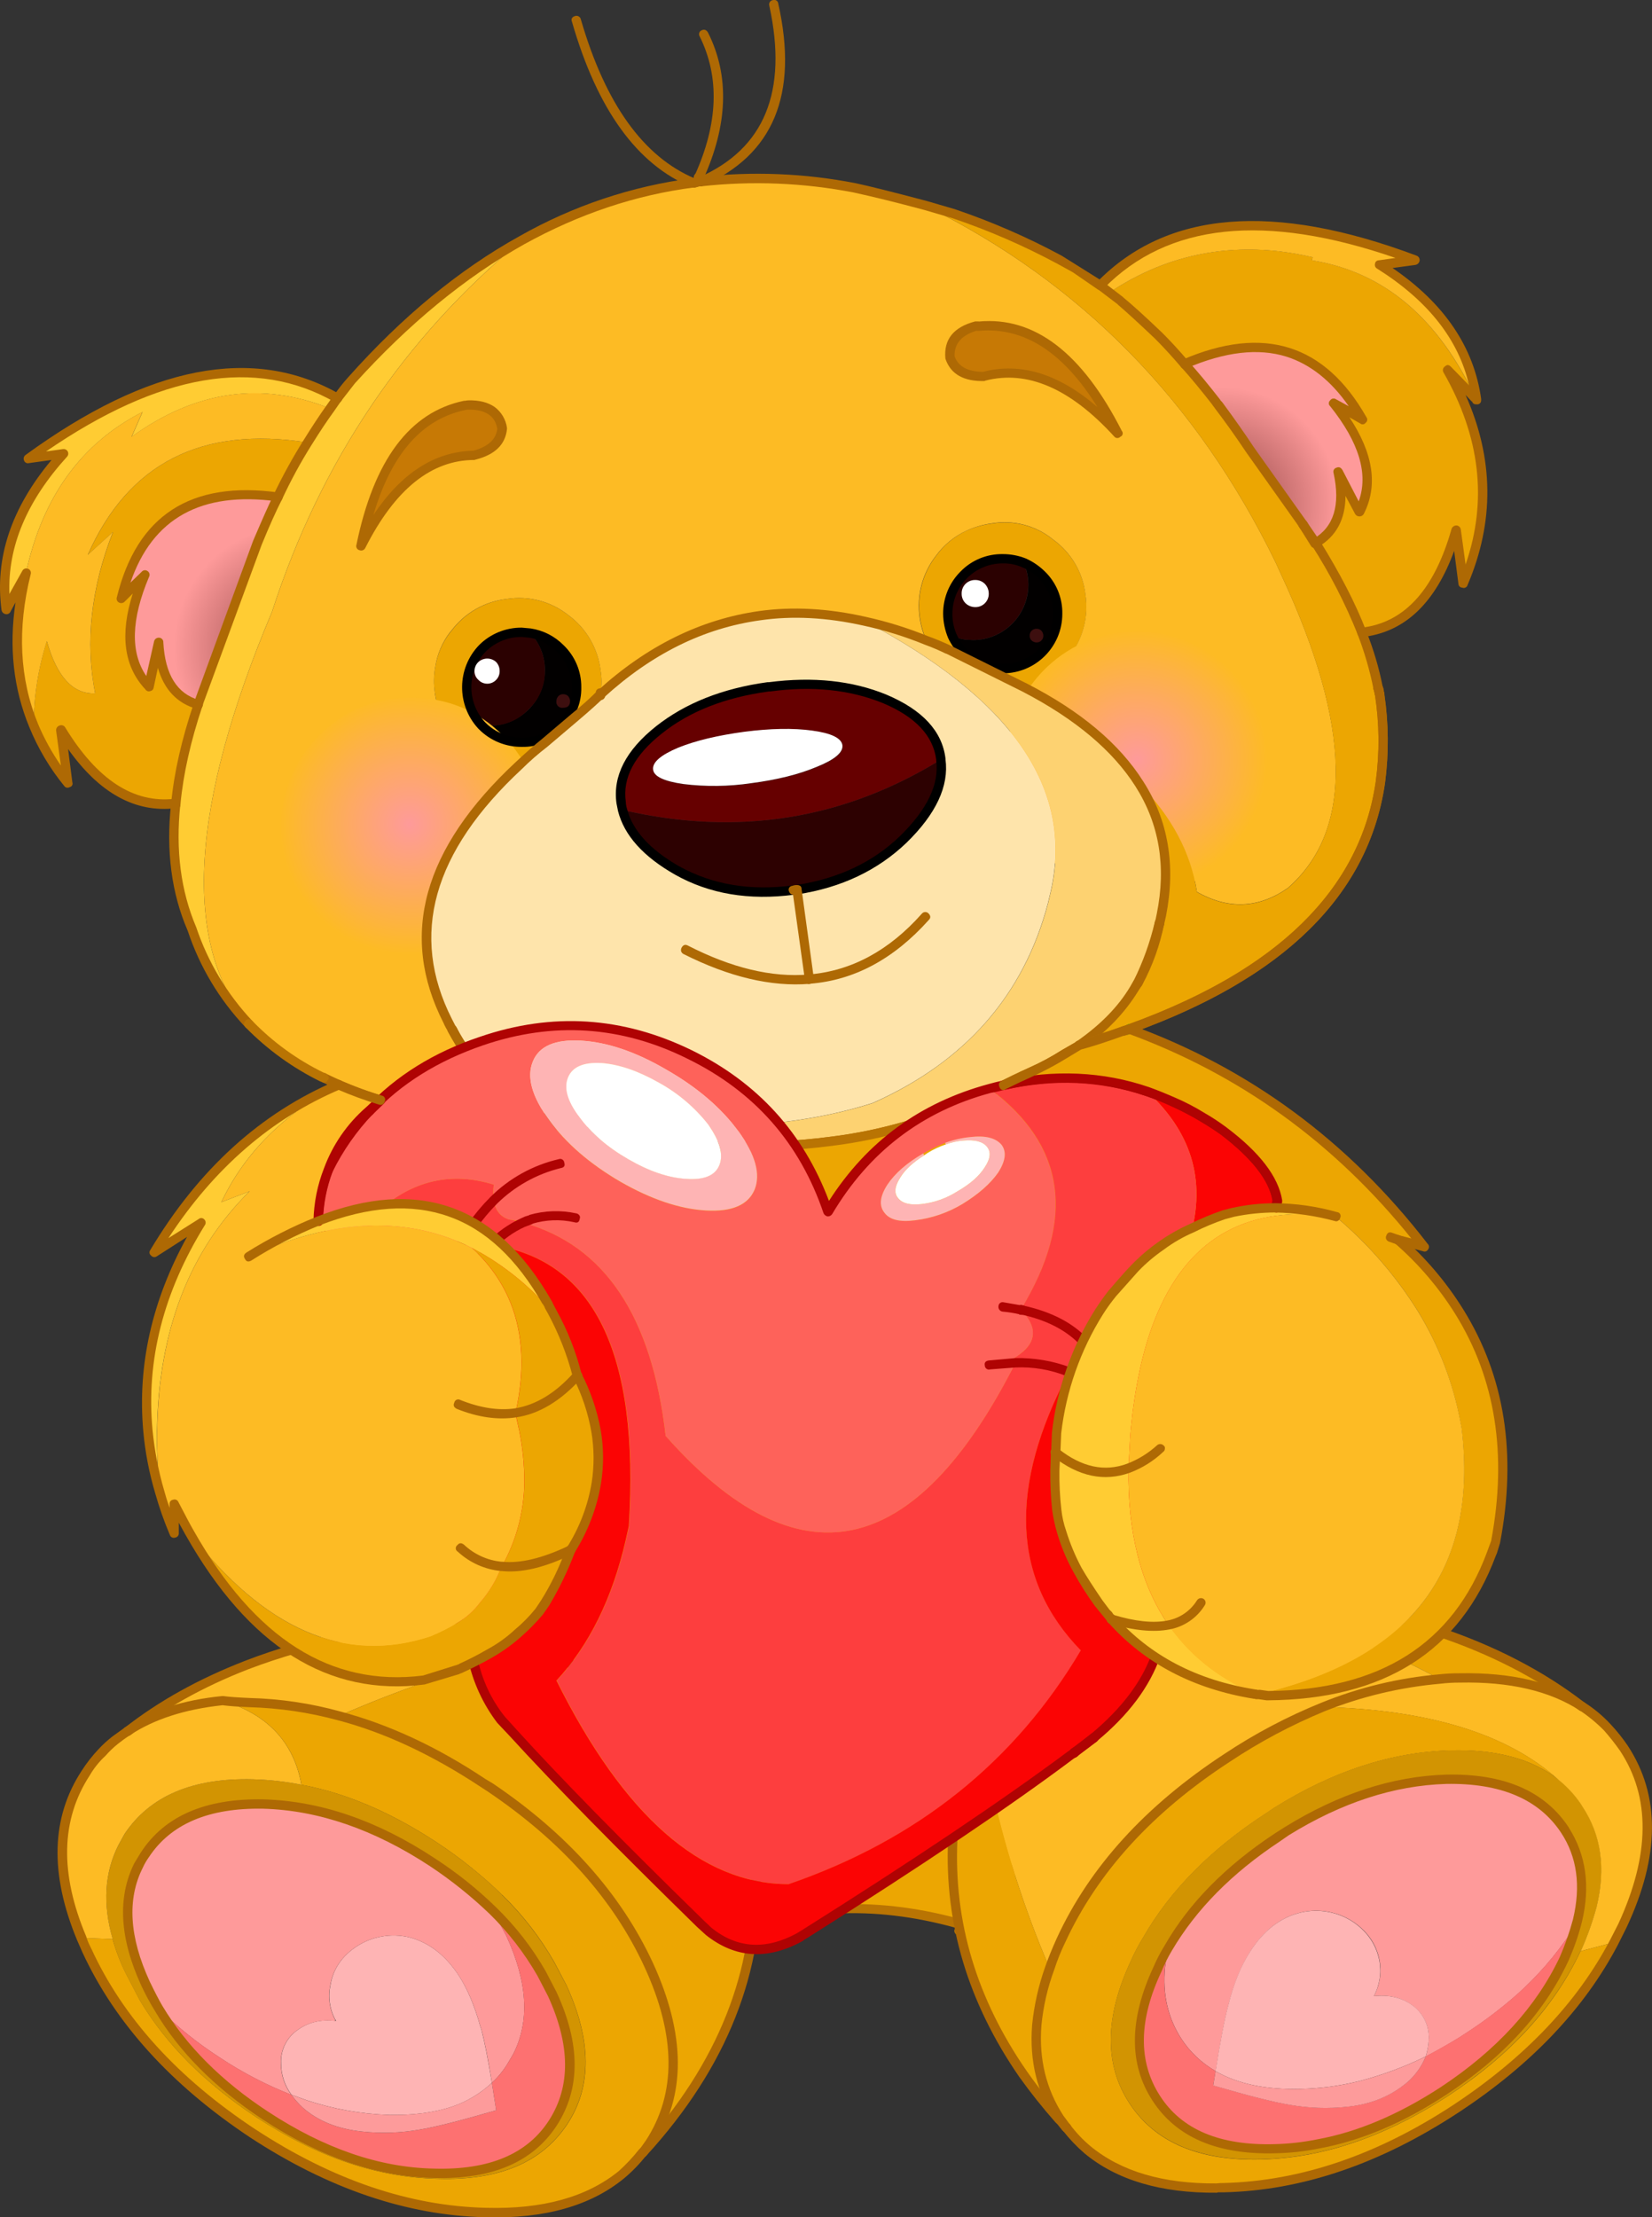 <?xml version="1.0" encoding="iso-8859-1"?>
<!-- Generator: Adobe Illustrator 20.1.0, SVG Export Plug-In . SVG Version: 6.00 Build 0)  -->
<svg version="1.0" id="Layer_1" xmlns="http://www.w3.org/2000/svg" xmlns:xlink="http://www.w3.org/1999/xlink" x="0px" y="0px"
	 viewBox="0 0 694.55 931.91" enable-background="new 0 0 694.55 931.91" xml:space="preserve">
<rect x="0" y="0" width="694.55" height="931.91" fill="#333333" stroke="none"/>
<title>loveanimals_0015</title>
<path fill="#FFCC33" d="M2.61,256.15l8.3-15.29c6.94-32,23.273-54.56,49-67.68l-4.56,10.41c26.9-19.413,54.723-23.373,83.47-11.88
	l3.09-4.23c-35.593-20.32-78.937-11.863-130.03,25.37l14.81-2.11C7.49,211.58-0.537,233.383,2.61,256.15z"/>
<radialGradient id="SVGID_1_" cx="191.595" cy="508.709" r="15.2" gradientTransform="matrix(3.25 0 0 -3.25 -109.36 1865.3)" gradientUnits="userSpaceOnUse">
	<stop  offset="0" style="stop-color:#8C4242"/>
	<stop  offset="1" style="stop-color:#FE9A9A"/>
</radialGradient>
<path fill="url(#SVGID_1_)" d="M512.2,170.24c4.667,6.18,9.113,12.47,13.34,18.87l27.66,39c9.44-5.42,12.587-15.29,9.44-29.61
	l8.95,16.6c6.727-12.907,3.093-28.093-10.9-45.56l12.2,6.83C555.963,146.683,531,138.893,498,153
	c4.447,5.1,8.893,10.523,13.34,16.27L512.2,170.24z"/>
<path fill="#ECA602" d="M182.88,291.29c2.321,17.646,17.515,30.74,35.31,30.43c3.907-3.687,7.487-6.833,10.74-9.44l12.85-10.9
	c4.34-3.58,7.92-6.78,10.74-9.6v-0.49c0.543-3.123,0.543-6.317,0-9.44c-1.096-9.289-5.991-17.71-13.52-23.26
	c-7.322-5.829-16.759-8.308-26-6.83c-9.29,1.089-17.714,5.976-23.27,13.5l-0.33,0.33c-3.381,4.295-5.587,9.395-6.4,14.8
	c-0.657,3.599-0.711,7.283-0.16,10.9 M202.84,305.12l-0.33-0.33c-4.189-4.237-6.481-9.993-6.35-15.95
	c-0.178-12.58,9.876-22.922,22.455-23.1c0.215-0.003,0.43-0.003,0.645,0l3.58,0.33c4.825,0.624,9.298,2.862,12.69,6.35
	c4.447,4.299,6.919,10.245,6.83,16.43c-0.13,12.704-10.396,22.97-23.1,23.1c-6.161,0.07-12.078-2.4-16.36-6.83H202.84z"/>
<path fill="#020000" d="M206,305c-1.142,0.021-2.285-0.032-3.42-0.16l0.33,0.33c4.296,4.445,10.239,6.917,16.42,6.83
	c12.704-0.13,22.97-10.396,23.1-23.1c0.089-6.185-2.383-12.131-6.83-16.43c-3.392-3.488-7.865-5.726-12.69-6.35
	c4.043,4.25,6.262,9.914,6.18,15.78C228.965,294.602,218.702,304.87,206,305z"/>
<path fill="#2B0101" d="M222.26,298.12c4.496-4.199,6.981-10.12,6.83-16.27c0.082-5.866-2.137-11.53-6.18-15.78l-3.58-0.33
	c-12.58-0.178-22.922,9.876-23.1,22.455c-0.003,0.215-0.003,0.43,0,0.645c-0.131,5.957,2.161,11.713,6.35,15.95
	c1.134,0.144,2.277,0.214,3.42,0.21C212.154,305.135,218.072,302.631,222.26,298.12z"/>
<path fill="#ECA602" d="M406.44,223c-5.12,2.366-9.545,6.009-12.85,10.58c-5.726,7.373-8.193,16.765-6.83,26
	c0.467,3.315,1.399,6.546,2.77,9.6l41.16,19.69c7.56-2.043,14.209-6.577,18.87-12.87c5.759-7.357,8.23-16.763,6.83-26
	c-1.067-9.251-5.964-17.63-13.5-23.1c-7.261-5.95-16.752-8.443-26-6.83C413.28,220.522,409.758,221.509,406.44,223 M398.44,258
	c-0.178-12.58,9.876-22.922,22.455-23.1c0.215-0.003,0.43-0.003,0.645,0c3.009-0.046,5.997,0.508,8.79,1.63
	c2.794,1.166,5.334,2.865,7.48,5c4.447,4.299,6.919,10.245,6.83,16.43c-0.13,12.704-10.396,22.97-23.1,23.1
	c-6.192,0.127-12.153-2.351-16.43-6.83c-1.97-1.976-3.568-4.289-4.72-6.83c-1.302-2.982-1.956-6.206-1.92-9.46L398.44,258z"/>
<path fill="#020000" d="M400.42,267.37c1.152,2.541,2.75,4.854,4.72,6.83c4.282,4.468,10.243,6.935,16.43,6.8
	c12.704-0.13,22.97-10.396,23.1-23.1c0.089-6.185-2.383-12.131-6.83-16.43c-2.146-2.135-4.686-3.834-7.48-5
	c1.327,2.97,2.008,6.187,2,9.44c-0.125,12.706-10.394,22.975-23.1,23.1l-3.42-0.16C403.985,268.555,402.168,268.058,400.42,267.37z"
	/>
<path fill="#2B0101" d="M405.79,268.84l3.42,0.16c12.706-0.125,22.975-10.394,23.1-23.1c0.008-3.253-0.673-6.47-2-9.44
	c-2.793-1.122-5.781-1.676-8.79-1.63c-12.824,0.065-23.167,10.513-23.102,23.337c0.016,3.169,0.68,6.301,1.952,9.203
	C402.118,268.055,403.935,268.548,405.79,268.84z"/>
<path fill="#2D0101" d="M379.59,352.79c11.933-11.607,17.25-22.78,15.95-33.52c-41.027,25.273-85.607,32.327-133.74,21.16
	c2.493,9.653,10.14,18.113,22.94,25.38c14.207,8,30.477,10.767,48.81,8.3l1.46-0.16C352.91,371.237,367.77,364.183,379.59,352.79z"
	/>
<path fill="#660000" d="M323.62,288.69H323c-18.547,2.493-33.84,8.513-45.88,18.06s-17.353,19.743-15.94,30.59l0.65,3.09
	c48.113,11.167,92.683,4.117,133.71-21.15v-0.33c-1.413-10.74-9.33-19.147-23.75-25.22c-13.887-5.86-29.94-7.527-48.16-5
	 M341.36,307.12c8.133,1.087,12.417,3.147,12.85,6.18c0.327,3.04-3.307,6.077-10.9,9.11c-7.487,3.147-16.653,5.423-27.5,6.83
	c-9.488,1.404-19.122,1.515-28.64,0.33c-8-1.193-12.177-3.193-12.53-6c-0.433-3.04,3.093-6.13,10.58-9.27
	c7.267-2.927,16.54-5.15,27.82-6.67c10.96-1.453,20.4-1.64,28.32-0.56L341.36,307.12z"/>
<path fill="#FFFFFF" d="M313,307.56c-11.28,1.52-20.553,3.743-27.82,6.67c-7.487,3.147-11.013,6.237-10.58,9.27
	c0.327,2.82,4.503,4.82,12.53,6c9.518,1.185,19.152,1.074,28.64-0.33c10.847-1.413,20.013-3.69,27.5-6.83
	c7.593-3.04,11.227-6.077,10.9-9.11c-0.433-3.04-4.717-5.1-12.85-6.18C333.427,305.983,323.987,306.153,313,307.56z"/>
<path fill="#ECA602" d="M116.83,208.8c3.749-7.825,7.929-15.437,12.52-22.8c-44.58-7.04-75.383,8.693-92.41,47.2l10.58-9.6
	c-9.22,23.54-11.727,46.157-7.52,67.85c-9.333,0.327-16.113-7.007-20.34-22c-3.631,11.501-5.486,23.489-5.5,35.55
	c3.618,8.635,8.439,16.715,14.32,24l-2.93-22.29c13.887,22.887,29.94,33.247,48.16,31.08h0.16c1.087-12.667,4.233-26.603,9.44-41.81
	c-10.207-2.693-15.74-11.353-16.6-25.98l-4.07,18.55c-10-10.627-10.597-26.247-1.79-46.86l-9.92,9.76
	C59.177,218.137,81.143,203.92,116.83,208.8z"/>
<path fill="#FDBB24" d="M10.91,240.85c-5.86,23.333-4.777,44.703,3.25,64.11c0.032-12.035,1.897-23.996,5.53-35.47
	c4.207,14.967,10.977,22.287,20.31,21.96c-4.233-21.693-1.74-44.31,7.48-67.85l-10.58,9.6c17.053-38.507,47.87-54.24,92.45-47.2
	c3.147-5.207,6.293-9.98,9.44-14.32c-28.747-11.5-56.57-7.54-83.47,11.88l4.56-10.41C34.173,186.283,17.85,208.85,10.91,240.85z"/>
<path fill="#ECA602" d="M551.57,109.39l0.33-1.3c-4.51-1.057-9.073-1.871-13.67-2.44c-26-3.04-49.917,2.71-71.75,17.25l4.72,3.74
	c4.447,3.793,9.707,8.62,15.78,14.48c3.333,3.333,7.02,7.293,11.06,11.88c32.973-14.1,57.92-6.29,74.84,23.43l-12.2-6.83
	c14,17.46,17.633,32.647,10.9,45.56l-8.95-16.6c3.147,14.32,0,24.19-9.44,29.61c7.57,11.919,14.05,24.497,19.36,37.58l1.63-0.16
	c18-2.713,30.69-16.977,38.07-42.79l2.93,22.29c12.667-29.613,10.497-59.443-6.51-89.49l12,12.37
	C604.89,133.797,581.857,114.27,551.57,109.39z"/>
<path fill="#FDBB24" d="M580,111.34l14.81-2C535.397,87.027,491.317,90.58,462.57,120l3.9,2.93
	c21.8-14.533,45.717-20.283,71.75-17.25c4.597,0.569,9.16,1.383,13.67,2.44l-0.33,1.3c30.293,4.86,53.347,24.387,69.16,58.58
	C617.68,145.333,604.107,126.447,580,111.34z"/>
<path fill="#FFCC33" d="M147.74,160c-2.101,2.374-4.058,4.872-5.86,7.48l-3.09,4.23c-3.147,4.34-6.293,9.113-9.44,14.32
	c-4.594,7.356-8.777,14.961-12.53,22.78c-2.6,5.207-5.473,11.607-8.62,19.2L83.31,296c-5.207,15.187-8.353,29.123-9.44,41.81
	c-2.167,19.527,0.11,37.043,6.83,52.55c4.882,14.954,13.056,28.623,23.92,40c-28.093-33.52-24.84-91.28,9.76-173.28
	c20.393-63.02,55.373-115.02,104.94-156C194.273,115.08,170.413,134.72,147.74,160z"/>
<radialGradient id="SVGID_2_" cx="191.595" cy="508.709" r="15.8" gradientTransform="matrix(3.25 0 0 -3.25 -498.22 1925.5)" gradientUnits="userSpaceOnUse">
	<stop  offset="0" style="stop-color:#8C4242"/>
	<stop  offset="1" style="stop-color:#FE9A9A"/>
</radialGradient>
<path fill="url(#SVGID_2_)" d="M108.2,228c3.147-7.593,6.02-13.993,8.62-19.2c-35.687-4.88-57.653,9.33-65.9,42.63l9.92-9.76
	c-8.787,20.607-8.19,36.227,1.79,46.86L66.71,270c0.867,14.667,6.4,23.333,16.6,26L108.2,228z"/>
<path fill="#FDBB24" d="M292.71,76.68c-0.346,0.197-0.754,0.254-1.14,0.16c-25.404,3.405-49.924,11.633-72.24,24.24
	c-49.573,41-84.553,93-104.94,156c-34.6,82-37.853,139.76-9.76,173.28c8.984,9.224,19.5,16.82,31.08,22.45l0.49,0.16
	c25.707,12.8,59.06,19.417,100.06,19.85c-6.087-2.061-11.926-4.791-17.41-8.14c-3.978-2.495-7.735-5.325-11.23-8.46l-2.6-2.6
	c-5.981-6.138-10.977-13.164-14.81-20.83l-2-3.74c-18.333-36-8.353-71.793,29.94-107.38c-17.795,0.31-32.989-12.784-35.31-30.43
	c-0.551-3.617-0.497-7.301,0.16-10.9c0.797-5.404,2.985-10.507,6.35-14.81l0.33-0.33c5.577-7.517,14.02-12.387,23.32-13.45
	c9.241-1.478,18.678,1.001,26,6.83c7.524,5.556,12.411,13.98,13.5,23.27c0.543,3.123,0.543,6.317,0,9.44v0.49
	c20.607-18.767,42.94-29.767,67-33c13.667-1.953,28.31-1.193,43.93,2.28c8.873,2.004,17.568,4.727,26,8.14
	c-1.371-3.054-2.303-6.285-2.77-9.6c-1.363-9.235,1.104-18.627,6.83-26c3.33-4.591,7.791-8.243,12.95-10.6
	c3.302-1.511,6.81-2.522,10.41-3c9.248-1.613,18.739,0.88,26,6.83c7.536,5.47,12.433,13.849,13.5,23.1
	c1.4,9.237-1.071,18.643-6.83,26c-4.664,6.285-11.313,10.813-18.87,12.85c22.453,11.607,38.56,25.11,48.32,40.51
	c13.667,13.887,21.747,29.073,24.24,45.56c13.233,7.487,25.98,6.943,38.24-1.63c27.7-24.247,26.843-67.987-2.57-131.22l-2.6-5.69
	C503.3,168.51,454.207,118.557,389,86.45c-11.587-3.26-21.503-5.743-29.75-7.45c-21.266-4.199-43.055-5.076-64.59-2.6h-0.16
	l-1.79,0.33 M399.44,150.6c-0.667-6.833,3.02-11.333,11.06-13.5h1c22.667-1.953,42.137,13.07,58.41,45.07
	c-18.98-20.827-37.69-28.8-56.13-23.92c-7.593,0.22-12.367-2.33-14.32-7.65 M196.06,170.4l0.81-0.16
	c8.353-0.107,13.127,3.203,14.32,9.93c-0.433,5.533-4.337,9.277-11.71,11.23c-18.98,0.22-34.87,12.857-47.67,37.91
	C158.97,194.27,173.72,174.633,196.06,170.4z"/>
<path fill="#C77905" d="M211.19,180.16c-1.193-6.727-5.967-10.037-14.32-9.93l-0.81,0.16c-22.347,4.233-37.1,23.867-44.26,58.9
	c12.8-25.053,28.69-37.69,47.67-37.91C206.85,189.433,210.757,185.693,211.19,180.16z"/>
<path fill="#C77905" d="M410.51,137c-8,2.167-11.687,6.667-11.06,13.5c1.953,5.333,6.727,7.883,14.32,7.65
	c18.44-4.88,37.15,3.093,56.13,23.92c-16.273-32-35.743-47.023-58.41-45.07h-1H410.51z"/>
<radialGradient id="SVGID_3_" cx="191.595" cy="508.688" r="16.81" gradientTransform="matrix(3.25 0 0 -3.25 -450.55 1999.69)" gradientUnits="userSpaceOnUse">
	<stop  offset="0" style="stop-color:#FE9A9A"/>
	<stop  offset="1" style="stop-color:#FDBB24"/>
</radialGradient>
<path fill="url(#SVGID_3_)" d="M211.52,309.19c-10.633-10.627-23.54-15.94-38.72-15.94c-15.18,0-28.087,5.313-38.72,15.94
	c-21.385,21.44-21.339,56.157,0.101,77.541c10.254,10.227,24.137,15.982,38.619,16.009c30.243,0.037,54.79-24.449,54.828-54.692
	C227.646,333.467,221.848,319.482,211.52,309.19z"/>
<radialGradient id="SVGID_4_" cx="191.595" cy="508.738" r="16.842" gradientTransform="matrix(3.25 0 0 -3.25 -144.66 1972.68)" gradientUnits="userSpaceOnUse">
	<stop  offset="0" style="stop-color:#FE9A9A"/>
	<stop  offset="1" style="stop-color:#FDBB24"/>
</radialGradient>
<path fill="url(#SVGID_4_)" d="M517.4,282.18c-20.935-21.826-55.6-22.548-77.426-1.612s-22.548,55.6-1.612,77.426
	c0.534,0.557,1.08,1.103,1.638,1.637c10.633,10.633,23.54,15.95,38.72,15.95c15.18,0,28.087-5.317,38.72-15.95
	c21.376-21.269,21.463-55.84,0.194-77.216C517.557,282.336,517.478,282.258,517.4,282.18z"/>
<path fill="#FEE4AB" d="M241.78,301.38l-12.85,10.9c-3.253,2.607-6.833,5.753-10.74,9.44c-38.287,35.58-48.267,71.373-29.94,107.38
	l2,3.74c4.108,7.482,9.057,14.471,14.75,20.83l2.6,2.6c3.495,3.135,7.252,5.965,11.23,8.46
	c58.793,11.933,108.147,11.553,148.06-1.14c38.94-17.333,63.507-45.333,73.7-84l1.3-5.53c9.447-42.813-16.687-80.5-78.4-113.06
	c-15.62-3.473-30.263-4.233-43.93-2.28c-24.08,3.253-46.413,14.253-67,33c-2.82,2.82-6.4,6.02-10.74,9.6 M323.66,288.63
	c18.22-2.493,34.273-0.827,48.16,5c14.427,6.073,22.343,14.48,23.75,25.22v0.33c1.333,10.74-3.983,21.913-15.95,33.52
	c-11.84,11.453-26.713,18.533-44.62,21.24l-1.46,0.16c-18.333,2.493-34.603-0.273-48.81-8.3c-12.8-7.267-20.447-15.727-22.94-25.38
	l-0.65-3.09c-1.413-10.847,3.9-21.043,15.94-30.59c12.04-9.547,27.347-15.563,45.92-18.05h0.65L323.66,288.63z"/>
<path fill="#ECA602" d="M400.74,89.86L389,86.45c65.187,32.107,114.27,82.057,147.25,149.85l2.6,5.69
	c29.393,63.24,30.26,107.007,2.6,131.3c-12.26,8.567-25.007,9.11-38.24,1.63c-2.493-16.487-10.573-31.673-24.24-45.56
	c10.307,16.16,13.397,34.493,9.27,55l-0.81,3.74c-1.725,8.646-4.742,16.983-8.95,24.73l-1.63,2.77
	c-5.958,9.442-13.827,17.532-23.1,23.75c77.12-22.667,119.313-59.547,126.58-110.64c1.62-12.265,1.509-24.696-0.33-36.93l-0.61-2.78
	c-1.575-7.946-3.861-15.734-6.83-23.27c-5.31-13.083-11.79-25.661-19.36-37.58l-0.33,0.16l-27.33-39.21
	c-4.233-6.4-8.68-12.69-13.34-18.87l-0.81-1c-4.453-5.727-8.917-11.137-13.39-16.23c-4-4.553-7.687-8.513-11.06-11.88
	c-6.073-5.86-11.333-10.687-15.78-14.48l-8.59-6.64l-17.25-10.74C431.066,101.482,416.147,94.99,400.74,89.86z"/>
<path fill="#FDD271" d="M389.52,269.16c-8.432-3.413-17.127-6.136-26-8.14c61.72,32.54,87.86,70.233,78.42,113.08l-1.3,5.53
	c-10.193,38.613-34.76,66.613-73.7,84c-39.92,12.667-89.273,13.047-148.06,1.14c5.484,3.349,11.323,6.079,17.41,8.14
	c4,1.319,8.074,2.404,12.2,3.25c18,4.316,36.501,6.176,55,5.53c15.362,0.662,30.753-0.007,46-2c21.4-2.619,42.228-8.72,61.66-18.06
	l8.79-4.56c3.58-1.953,8.19-4.177,13.83-6.67c4.645-2.103,9.154-4.494,13.5-7.16l6.51-3.91c9.273-6.218,17.142-14.308,23.1-23.75
	l1.63-2.77c3.818-7.917,6.817-16.203,8.95-24.73l0.81-3.74c4.12-20.5,1.03-38.833-9.27-55c-9.76-15.4-25.867-28.903-48.32-40.51
	L389.52,269.16z"/>
<path d="M201.11,306.26l0.33,0.33c4.746,4.738,11.194,7.374,17.9,7.32c6.632,0.174,13.023-2.489,17.57-7.32
	c4.903-4.576,7.624-11.025,7.48-17.73c0.06-6.689-2.647-13.105-7.48-17.73c-3.733-3.766-8.585-6.221-13.83-7l-3.74-0.33
	c-6.706-0.054-13.154,2.582-17.9,7.32C192.023,280.89,191.879,296.315,201.11,306.26 M204.2,303.82l-0.33-0.33
	c-7.712-8.414-7.568-21.37,0.33-29.61c4.02-3.991,9.465-6.215,15.13-6.18l3.25,0.33c10.244,1.656,17.804,10.453,17.9,20.83
	c0.135,5.68-2.178,11.143-6.35,15c-3.827,4.07-9.215,6.306-14.8,6.14C213.665,310.035,208.22,307.811,204.2,303.82z"/>
<path d="M323.3,286.73h-0.65c-18.873,2.6-34.493,8.783-46.86,18.55c-12.667,10.087-18.2,20.88-16.6,32.38l0.65,3.25
	c2.6,10.193,10.573,19.087,23.92,26.68c14.427,8.133,31.13,10.953,50.11,8.46c0.173-0.019,0.34-0.073,0.49-0.16
	c0.33,0.062,0.67,0.062,1,0c18.333-2.82,33.573-10.033,45.72-21.64c12.473-12.147,17.95-23.86,16.43-35.14v-0.33
	c-1.407-11.5-9.703-20.45-24.89-26.85c-14.32-5.86-30.753-7.597-49.3-5.21 M323.16,290.62h0.65c17.68-2.387,33.463-0.76,47.35,4.88
	c13.667,5.747,21.15,13.663,22.45,23.75v0.33c1.333,10-3.763,20.63-15.29,31.89c-11.387,10.953-25.867,17.787-43.44,20.5l-0.81,0.16
	c-0.213-0.054-0.437-0.054-0.65,0c-17.9,2.387-33.843-0.28-47.83-8c-12.367-7.053-19.7-15.133-22-24.24
	c-0.304-0.948-0.469-1.935-0.49-2.93c-1.413-10,3.63-19.547,15.13-28.64c11.607-9.293,26.573-15.187,44.9-17.68L323.16,290.62z"/>
<path d="M398.63,268.19c1.324,2.757,3.083,5.282,5.21,7.48c4.674,4.742,11.072,7.387,17.73,7.33
	c13.807,0.033,25.027-11.133,25.06-24.94c0-0.04,0-0.08,0-0.12c0.112-6.667-2.537-13.084-7.32-17.73
	c-2.352-2.326-5.111-4.201-8.14-5.53c-3.058-1.198-6.316-1.805-9.6-1.79c-6.667-0.112-13.084,2.537-17.73,7.32
	c-4.713,4.693-7.349,11.079-7.32,17.73c0.034,3.522,0.754,7.004,2.12,10.25 M400.43,257.94c-0.022-11.659,9.411-21.128,21.07-21.15
	c0.027,0,0.053,0,0.08,0c2.801-0.071,5.582,0.486,8.14,1.63c2.569,1.028,4.896,2.581,6.83,4.56
	c8.268,8.251,8.281,21.643,0.03,29.911c-3.982,3.99-9.392,6.225-15.03,6.209c-2.735,0.022-5.449-0.473-8-1.46
	c-5.049-2.128-9.114-6.076-11.39-11.06c-1.18-2.726-1.773-5.67-1.74-8.64L400.43,257.94z"/>
<path fill="#AE6904" d="M498.2,151c-0.539-0.107-1.095,0.079-1.46,0.49c-0.973,0.76-1.027,1.683-0.16,2.77
	c3.907,4.34,8.353,9.71,13.34,16.11l-0.33-0.33l1.14,1.46l-0.16-0.16c4.553,5.967,9,12.203,13.34,18.71l22.29,31.4
	c0.297,0.861,1.237,1.319,2.098,1.021c0.271-0.094,0.513-0.256,0.702-0.471c1.087-0.867,1.25-1.733,0.49-2.6L527.17,188
	c-3.793-5.747-8.24-12.08-13.34-19l-0.65-0.65L513,168c-4.88-6.293-9.38-11.717-13.5-16.27C499.22,151.281,498.73,151.005,498.2,151
	z"/>
<path fill="#AE6904" d="M496.25,152.18c-0.217,0.463-0.217,0.997,0,1.46c0.293,0.985,1.329,1.545,2.313,1.252
	c0.098-0.029,0.194-0.067,0.287-0.112c16.16-6.94,30.16-8.567,42-4.88c10.053,3.2,18.787,10.143,26.2,20.83l-5.37-2.93
	c-0.786-0.543-1.864-0.346-2.407,0.44c-0.011,0.016-0.023,0.033-0.033,0.05c-0.674,0.563-0.763,1.566-0.2,2.24
	c0.061,0.073,0.128,0.14,0.2,0.2c12.173,15.213,16.173,28.547,12,40l-6.83-13.18c-0.667-1.087-1.48-1.42-2.44-1
	c-0.95,0.204-1.556,1.139-1.352,2.09c0.014,0.064,0.031,0.128,0.052,0.19c2.927,13.453,0.107,22.673-8.46,27.66
	c-0.466,0.239-0.824,0.647-1,1.14c-0.165,1.17,0.649,2.253,1.819,2.419c0.376,0.053,0.759,0.005,1.111-0.139
	c7.667-4.487,11.517-11.647,11.55-21.48l4.07,7.65c0.638,0.989,1.956,1.273,2.944,0.636c0.255-0.164,0.471-0.381,0.636-0.636
	c6.093-11.907,4.093-25.467-6-40.68l4.56,2.6c0.658,0.548,1.635,0.458,2.183-0.2c0.035-0.042,0.067-0.085,0.097-0.13
	c0.719-0.524,0.877-1.531,0.353-2.249c-0.008-0.01-0.015-0.021-0.023-0.031c-17.467-30.807-43.227-38.887-77.28-24.24
	C496.747,151.3,496.376,151.69,496.25,152.18z"/>
<path fill="#AE6904" d="M469.73,127.77l0.33,0.33c3.687,3.147,8.893,7.92,15.62,14.32c3.333,3.333,6.967,7.293,10.9,11.88
	c0.76,0.973,1.683,1.027,2.77,0.16c0.805-0.655,0.927-1.839,0.272-2.645c-0.035-0.043-0.073-0.085-0.112-0.125
	c-4-4.667-7.687-8.667-11.06-12c-7.053-6.727-12.37-11.553-15.95-14.48l-0.33-0.33l-8.46-6.51c-0.631-0.649-1.67-0.664-2.319-0.033
	c-0.11,0.107-0.205,0.229-0.281,0.363c-0.691,0.715-0.671,1.855,0.044,2.545c0.087,0.084,0.183,0.16,0.286,0.225L469.73,127.77z"/>
<path fill="#AE6904" d="M555.15,228.65c0.113-0.512-0.008-1.047-0.33-1.46l-5.37-7.81c-0.44-0.867-1.499-1.213-2.366-0.772
	c-0.147,0.075-0.283,0.17-0.404,0.282c-0.439,0.226-0.741,0.651-0.81,1.14c-0.113,0.512,0.008,1.047,0.33,1.46l5.37,7.81
	c0.44,0.867,1.499,1.213,2.366,0.772c0.147-0.075,0.283-0.17,0.404-0.282C554.779,229.564,555.081,229.139,555.15,228.65z"/>
<path fill="#AE6904" d="M546.69,218.72c-1.087,0.867-1.25,1.79-0.49,2.77l5,8c0.296,0.523,0.86,0.835,1.46,0.81
	c0.46,0.238,1.025,0.111,1.34-0.3c0.778-0.223,1.267-0.991,1.14-1.79c0.148-0.902-0.415-1.769-1.3-2l-4.39-6.83
	c-0.575-0.943-1.805-1.242-2.749-0.667C546.698,218.715,546.694,218.718,546.69,218.72z"/>
<path fill="#AE6904" d="M296.61,76.36c0.163-0.941-0.468-1.837-1.409-2c-0.195-0.034-0.395-0.034-0.591,0h-0.11
	c-1.077-0.245-2.149,0.429-2.394,1.506c-0.245,1.077,0.429,2.149,1.506,2.394c0.293,0.067,0.596,0.067,0.889,0h0.16
	C295.655,78.121,296.445,77.351,296.61,76.36z"/>
<path fill="#AE6904" d="M296.61,76.36c0.163-0.941-0.468-1.837-1.409-2c-0.195-0.034-0.395-0.034-0.591,0h-0.11
	c-1.077-0.245-2.149,0.429-2.394,1.506c-0.245,1.077,0.429,2.149,1.506,2.394c0.293,0.067,0.596,0.067,0.889,0h0.16
	C295.655,78.121,296.445,77.351,296.61,76.36z"/>
<path fill="#AE6904" d="M294.66,76.68c0.163-0.941-0.468-1.837-1.409-2c-0.195-0.034-0.395-0.034-0.591,0h-0.16
	c-1.077,0.245-1.751,1.317-1.506,2.394c0.171,0.75,0.756,1.335,1.506,1.506h0.16C293.675,78.461,294.489,77.687,294.66,76.68z"/>
<path fill="#AE6904" d="M294.5,76.68c0.163-0.941-0.468-1.837-1.409-2c-0.195-0.034-0.395-0.034-0.591,0
	c-0.682-0.021-1.361,0.091-2,0.33c-0.899,0.356-1.338,1.373-0.982,2.272c0.046,0.115,0.103,0.225,0.172,0.328
	c0.667,1.193,1.533,1.527,2.6,1h0.16C293.493,78.509,294.336,77.715,294.5,76.68z"/>
<path fill="#AE6904" d="M294.34,77.82c0.419-0.299,0.663-0.786,0.65-1.3c0.163-0.941-0.468-1.837-1.409-2
	c-0.195-0.034-0.395-0.034-0.591,0c-0.723-0.032-1.434,0.199-2,0.65c-0.41,0.375-0.646,0.904-0.65,1.46
	c-0.013,0.514,0.231,1.001,0.65,1.3c0.516,0.732,1.508,0.945,2.28,0.49h-0.49l1-0.49c-0.152,0.174-0.316,0.338-0.49,0.49
	C293.705,78.364,294.081,78.149,294.34,77.82z"/>
<path fill="#AE6904" d="M411.48,135.09H410c-9.113,2.387-13.29,7.593-12.53,15.62l0.16,0.49c2.28,6.18,7.703,9.163,16.27,8.95
	l0.33-0.16c17.68-4.553,35.74,3.257,54.18,23.43c0.558,0.755,1.623,0.915,2.378,0.357c0.08-0.059,0.154-0.125,0.222-0.197
	c0.799-0.291,1.211-1.175,0.92-1.974c-0.062-0.17-0.153-0.328-0.27-0.466c-16.707-32.867-36.773-48.2-60.2-46 M410.46,139.05h1.14
	c18.913-1.687,35.51,8.997,49.79,32.05c-16.227-14-32.28-18.937-48.16-14.81c-6.44-0.107-10.4-2.277-11.88-6.51v0.49
	c-0.393-5.513,2.66-9.27,9.16-11.27L410.46,139.05z"/>
<path fill="#AE6904" d="M296.45,76.36c0.163-0.941-0.468-1.837-1.409-2c-0.195-0.034-0.395-0.034-0.591,0l-2.12,0.16
	c-1.035,0.276-1.651,1.339-1.375,2.374c0.02,0.077,0.046,0.152,0.075,0.226c0.188,0.909,1.077,1.493,1.985,1.305
	c0.159-0.033,0.312-0.088,0.455-0.165h1C295.477,78.133,296.281,77.361,296.45,76.36z"/>
<path fill="#AE6904" d="M296.29,75.71c-0.433-1.333-1.247-1.767-2.44-1.3l-1.14,0.33c-1.077-0.245-2.149,0.429-2.394,1.506
	c-0.245,1.077,0.429,2.149,1.506,2.394c0.293,0.067,0.596,0.067,0.889,0l2.28-0.49c0.908-0.08,1.579-0.881,1.499-1.789
	C296.468,76.133,296.401,75.911,296.29,75.71z"/>
<path fill="#AE6904" d="M295.15,78.15c0.909-0.188,1.493-1.077,1.305-1.985c-0.033-0.159-0.088-0.312-0.165-0.455l-0.65-1.79
	c-0.327-1.333-1.193-1.713-2.6-1.14c-0.909,0.188-1.493,1.077-1.305,1.985c0.033,0.159,0.088,0.312,0.165,0.455l0.65,1.78
	c0.393,1.032,1.548,1.55,2.581,1.157C295.137,78.155,295.144,78.153,295.15,78.15z"/>
<path fill="#AE6904" d="M294.66,72.78c-0.836-0.527-1.942-0.276-2.469,0.56c-0.05,0.08-0.094,0.163-0.131,0.25l-1,2.44
	c-0.114,0.491-0.057,1.006,0.16,1.46c0.315,0.426,0.779,0.715,1.3,0.81c0.479,0.222,1.041,0.16,1.46-0.16
	c0.439-0.226,0.741-0.651,0.81-1.14l0.65-1.63c0.538-0.803,0.324-1.89-0.479-2.428C294.866,72.878,294.766,72.824,294.66,72.78z"/>
<path fill="#AE6904" d="M295,12.74c-0.899,0.356-1.338,1.373-0.982,2.272c0.046,0.115,0.103,0.225,0.172,0.328
	c8.46,17.14,7.753,36.61-2.12,58.41c-0.54,1.087-0.207,1.953,1,2.6c0.919,0.471,2.046,0.107,2.517-0.813
	c0.031-0.061,0.059-0.124,0.083-0.188c10.413-22.993,11.08-43.547,2-61.66C296.963,12.517,296.073,12.2,295,12.74z"/>
<path fill="#AE6904" d="M293.36,77.5c0.439-0.817,0.132-1.836-0.685-2.275c-0.143-0.077-0.296-0.132-0.455-0.165
	c-21.693-9.113-37.693-31.403-48-66.87c-0.194-1.031-1.188-1.71-2.219-1.516c-0.075,0.014-0.149,0.033-0.221,0.056
	c-1.333,0.433-1.767,1.247-1.3,2.44c10.627,36.88,27.387,60.037,50.28,69.47c0.923,0.451,2.037,0.069,2.488-0.853
	C293.293,77.694,293.331,77.598,293.36,77.5z"/>
<path fill="#AE6904" d="M140.74,168.94c0.711,0.663,1.824,0.625,2.488-0.086c0.113-0.121,0.208-0.257,0.282-0.404l5.69-7.32
	c22.667-25.053,46.367-44.523,71.1-58.41c23.133-12.8,46.943-20.773,71.43-23.92c0.966-0.021,1.733-0.821,1.712-1.787
	c-0.004-0.167-0.031-0.333-0.082-0.493c0.013-0.514-0.231-1.001-0.65-1.3c-0.413-0.322-0.948-0.443-1.46-0.33
	c-25.651,3.343-50.408,11.633-72.9,24.41c-25.273,14-49.3,33.797-72.08,59.39c-2.168,2.413-4.173,4.969-6,7.65
	c-0.322,0.413-0.443,0.948-0.33,1.46C140.007,168.287,140.305,168.712,140.74,168.94z"/>
<path fill="#AE6904" d="M137.16,170.56c-2.927,4.12-6.073,8.893-9.44,14.32c-4.684,7.454-8.931,15.174-12.72,23.12
	c-0.217,0.522-0.217,1.108,0,1.63c0.139,0.483,0.517,0.861,1,1c0.803,0.537,1.89,0.322,2.428-0.482
	c0.069-0.103,0.127-0.213,0.172-0.328c3.648-7.86,7.79-15.482,12.4-22.82c3.58-5.747,6.727-10.467,9.44-14.16l2.93-4.23
	c0.704-0.605,0.784-1.665,0.179-2.369c-0.142-0.165-0.315-0.302-0.509-0.401c-0.867-0.76-1.79-0.65-2.77,0.33L137.16,170.56z"/>
<path fill="#AE6904" d="M118.45,207.66c-0.328-0.383-0.797-0.617-1.3-0.65c-36.88-5.1-59.547,9.543-68,43.93
	c-0.333,0.856,0.012,1.826,0.81,2.28c0.793,0.463,1.799,0.327,2.44-0.33l3.42-3.42c-5.513,17.247-3.723,30.697,5.37,40.35
	c0.424,0.668,1.264,0.941,2,0.65c0.741-0.129,1.312-0.724,1.41-1.47l1.79-8.3c2.62,9.16,8.097,14.927,16.43,17.3
	c1.193,0.433,2.007-0.053,2.44-1.46c0.318-0.889-0.144-1.868-1.033-2.186c-0.138-0.049-0.281-0.081-0.427-0.094
	c-9.333-2.607-14.377-10.687-15.13-24.24c0.073-1.03-0.704-1.924-1.734-1.997c-0.019-0.001-0.037-0.002-0.056-0.003
	c-1.019-0.078-1.934,0.625-2.12,1.63l-3.25,14.48c-6.767-9.873-6.387-23.757,1.14-41.65c0.49-0.866,0.202-1.965-0.65-2.48
	c-0.772-0.556-1.843-0.411-2.44,0.33l-4.72,4.56c9.233-27.087,29.787-38.477,61.66-34.17c1.095,0.146,2.101-0.622,2.248-1.717
	C118.81,208.534,118.705,208.058,118.45,207.66z"/>
<path fill="#AE6904" d="M118.62,209.78c0.54-1.087,0.207-1.953-1-2.6c-0.803-0.537-1.89-0.322-2.428,0.482
	c-0.069,0.103-0.127,0.213-0.172,0.328c-2.06,4.233-4.933,10.687-8.62,19.36l-24.89,68c-0.451,0.923-0.069,2.037,0.853,2.488
	c0.092,0.045,0.188,0.083,0.287,0.112c0.798,0.44,1.802,0.149,2.241-0.649c0.111-0.201,0.178-0.423,0.199-0.651L110,229
	C113.247,221.067,116.12,214.66,118.62,209.78z"/>
<path fill="#AE6904" d="M196.88,168.29c-0.439-0.009-0.876,0.045-1.3,0.16h0.16c-0.162,0.026-0.328,0.026-0.49,0h-0.16
	c-22.84,4.753-37.917,24.93-45.23,60.53c-0.309,0.922,0.188,1.919,1.11,2.228c0.062,0.021,0.126,0.038,0.19,0.052
	c0.95,0.377,2.028-0.065,2.44-1c12.473-24.62,27.767-36.93,45.88-36.93l0.49-0.16c8.133-2.06,12.527-6.343,13.18-12.85v-0.49
	c-0.48-3.513-2.359-6.683-5.21-8.79c-2.82-1.953-6.507-2.877-11.06-2.77 M196.72,172.17h0.16c7.16-0.107,11.227,2.56,12.2,8
	c-0.513,4.5-3.877,7.59-10.09,9.27c-16.2,0.353-30.2,9.353-42,27c7.633-25.947,20.757-40.7,39.37-44.26h0.33L196.72,172.17z"/>
<path fill="#AE6904" d="M252.52,289.34c-0.941-0.163-1.837,0.468-2,1.409c-0.034,0.195-0.034,0.395,0,0.591v0.49
	c-0.245,1.077,0.429,2.149,1.506,2.394c1.077,0.245,2.149-0.429,2.394-1.506c0.067-0.293,0.067-0.596,0-0.889v-0.49
	c-0.033-0.503-0.267-0.972-0.65-1.3C253.493,289.617,253.026,289.355,252.52,289.34z"/>
<path fill="#AE6904" d="M251.06,293.08c0.428,0.792,1.416,1.088,2.209,0.66c0.224-0.121,0.416-0.292,0.561-0.5
	c20.173-18.44,42.14-29.287,65.9-32.54c13.453-1.953,27.933-1.193,43.44,2.28c8.786,1.915,17.388,4.592,25.71,8
	c3.107,1.132,6.149,2.437,9.11,3.91l-0.49-0.33l32.38,16.11c22.127,11.5,37.963,24.787,47.51,39.86
	c10,15.727,12.983,33.57,8.95,53.53c-0.107,0.54-0.377,1.843-0.81,3.91c-0.22,1.193,0.377,1.9,1.79,2.12
	c1.193,0.22,1.9-0.323,2.12-1.63l0.81-3.58c4.12-21.26,0.92-40.08-9.6-56.46c-10-15.833-26.333-29.553-49-41.16l-31.08-15.46
	l-0.65-0.33h-0.16l-0.16-0.16c-3.253-1.52-6.4-2.823-9.44-3.91c-8.488-3.449-17.252-6.172-26.2-8.14
	c-15.833-3.58-30.747-4.393-44.74-2.44c-24.62,3.473-47.287,14.647-68,33.52C250.247,291.3,250.193,292.213,251.06,293.08z"/>
<path fill="#AE6904" d="M292.06,74.73h-0.33c-0.849-0.124-1.674,0.346-2,1.14c-0.667,1.333-0.397,2.257,0.81,2.77
	c0.78,0.329,1.66,0.329,2.44,0l0.16-0.16c0.911-0.036,1.619-0.803,1.583-1.714c-0.011-0.27-0.087-0.533-0.223-0.766
	C294.067,74.72,293.253,74.297,292.06,74.73z"/>
<path fill="#AE6904" d="M294.34,74.41c-1.333,0.22-1.877,0.923-1.63,2.11c0,1.193,0.707,1.79,2.12,1.79
	c21.379-2.375,42.994-1.498,64.11,2.6c8.46,1.847,18.33,4.287,29.61,7.32l11.71,3.42c15.265,5.149,30.07,11.572,44.26,19.2
	l6.51,3.58l10.41,7.16c0.935,0.588,2.17,0.306,2.757-0.63c0.004-0.007,0.008-0.013,0.013-0.02c0.76-0.867,0.597-1.733-0.49-2.6
	l-17.41-10.9c-14.399-7.752-29.421-14.285-44.91-19.53l-11.71-3.42c-14.327-3.793-24.31-6.29-29.95-7.49
	C338.201,72.798,316.144,71.924,294.34,74.41z"/>
<path fill="#AE6904" d="M230.07,313.91L242.92,303c5.1-4.34,8.733-7.593,10.9-9.76c0.973-0.973,0.973-1.897,0-2.77
	c-0.626-0.765-1.754-0.877-2.519-0.251c-0.092,0.075-0.176,0.159-0.251,0.251c-3.35,3.34-6.882,6.491-10.58,9.44l-12.85,10.9
	c-2.493,1.953-6.073,5.1-10.74,9.44c-39.047,36.34-49.19,72.893-30.43,109.66c0.579,1.365,1.289,2.671,2.12,3.9
	c0.169,0.516,0.606,0.899,1.14,1c0.512,0.113,1.047-0.008,1.46-0.33c0.516-0.169,0.899-0.606,1-1.14
	c0.113-0.512-0.008-1.047-0.33-1.46l-1.84-3.59c-17.9-35.253-8.083-70.29,29.45-105.11
	C222.787,319.865,226.335,316.769,230.07,313.91z"/>
<path fill="#AE6904" d="M105.93,431.87c0.973-0.973,1.027-1.897,0.16-2.77c-10.604-11.273-18.651-24.702-23.59-39.37
	c-6.513-15.3-8.737-32.543-6.67-51.73c0.22-1.193-0.377-1.9-1.79-2.12c-1.073-0.07-2.009,0.72-2.12,1.79
	c-2.167,19.96,0.167,37.803,7,53.53c5.014,15.117,13.289,28.946,24.24,40.51C104.133,432.683,105.057,432.737,105.93,431.87z"/>
<path fill="#AE6904" d="M10.09,193.5c0.279,0.894,1.221,1.4,2.12,1.14l9.44-1.3c-16.94,20.22-23.94,41.263-21,63.13
	c0.167,0.821,0.809,1.463,1.63,1.63c0.856,0.227,1.751-0.195,2.12-1l2.12-3.9c-2.82,18.84-0.867,36.357,5.86,52.55
	c3.638,8.871,8.564,17.157,14.62,24.59c0.501,0.755,1.513,0.972,2.28,0.49c0.82-0.154,1.359-0.943,1.205-1.763
	c-0.015-0.081-0.037-0.16-0.065-0.237l-1.79-14c13.133,18.513,28.157,26.81,45.07,24.89H74c0.937,0.065,1.749-0.642,1.813-1.579
	c0.01-0.141,0.002-0.283-0.023-0.421c0.163-0.941-0.468-1.837-1.409-2c-0.195-0.034-0.395-0.034-0.591,0h-0.24
	c-17.333,2.06-32.737-7.973-46.21-30.1c-0.548-0.782-1.585-1.045-2.44-0.62c-0.873,0.319-1.412,1.197-1.3,2.12l2,14.64
	c-3.794-5.469-7.011-11.317-9.6-17.45c-7.807-18.98-8.837-39.98-3.09-63c0.288-0.942-0.213-1.945-1.14-2.28
	c-0.95-0.377-2.028,0.065-2.44,1l-5.37,9.6C3.2,229.797,11.263,210.587,28.15,192c0.745-0.755,0.736-1.971-0.019-2.715
	c-0.425-0.419-1.02-0.616-1.611-0.535l-7.16,1c47.76-32.88,88.277-39.763,121.55-20.65c0.839,0.553,1.968,0.321,2.521-0.518
	c0.028-0.043,0.054-0.087,0.079-0.132c0.341-0.47,0.462-1.065,0.33-1.63c-0.101-0.534-0.484-0.971-1-1.14
	c-36.213-20.713-80.247-12.197-132.1,25.55C10.022,191.744,9.753,192.684,10.09,193.5z"/>
<path fill="#AE6904" d="M84,294.22c-0.817-0.439-1.836-0.132-2.275,0.685c-0.077,0.143-0.132,0.296-0.165,0.455
	c-5.207,15.4-8.407,29.5-9.6,42.3c0,1.413,0.597,2.12,1.79,2.12c1.413,0.22,2.12-0.377,2.12-1.79
	c1.193-12.667,4.283-26.443,9.27-41.33c0.217-0.463,0.217-0.997,0-1.46C84.897,294.741,84.49,294.391,84,294.22z"/>
<path fill="#AE6904" d="M581.67,289.34l-0.16-0.33l-0.81-1.3c-0.299-0.419-0.786-0.663-1.3-0.65c-0.556,0.004-1.085,0.24-1.46,0.65
	c-0.696,0.553-0.84,1.552-0.33,2.28l0.33,0.49c-0.103-0.117-0.213-0.227-0.33-0.33l0.49,2.12c0.15,1.005,1.087,1.698,2.092,1.547
	c0.119-0.018,0.235-0.047,0.348-0.087c1.073-0.263,1.729-1.347,1.465-2.419c-0.002-0.007-0.003-0.014-0.005-0.021l-0.16-0.65
	L581.67,289.34z"/>
<path fill="#AE6904" d="M412.13,463.43l8.79-4.56c3.687-2.06,8.243-4.283,13.67-6.67c4.693-2.176,9.258-4.62,13.67-7.32l6.51-3.91
	c0.516-0.169,0.899-0.606,1-1.14c0.113-0.512-0.008-1.047-0.33-1.46c-0.54-1.193-1.407-1.41-2.6-0.65l-6.51,3.74
	c-4.26,2.714-8.715,5.107-13.33,7.16c-4.447,1.953-9.057,4.177-13.83,6.67l-8.79,4.56c-19.227,9.237-39.83,15.282-61,17.9
	c-15.206,1.997-30.558,2.667-45.88,2c-18.338,0.673-36.681-1.188-54.51-5.53c-4.085-0.739-8.1-1.826-12-3.25
	c-0.994-0.401-2.124,0.08-2.525,1.074c-0.03,0.074-0.055,0.149-0.075,0.226c-0.433,1.193,0,2.007,1.3,2.44
	c4.026,1.386,8.138,2.508,12.31,3.36c18.162,4.321,36.822,6.181,55.48,5.53c15.485,0.664,30.999-0.005,46.37-2
	C371.452,478.93,392.481,472.794,412.13,463.43z"/>
<path fill="#AE6904" d="M206.31,455.13c0.973-0.76,1.027-1.683,0.16-2.77c-5.598-6.291-10.506-13.164-14.64-20.5
	c-0.356-0.899-1.373-1.338-2.272-0.982c-0.115,0.046-0.225,0.103-0.328,0.172c-1.193,0.54-1.463,1.463-0.81,2.77
	c4.304,7.56,9.374,14.657,15.13,21.18C204.31,455.953,205.23,455.997,206.31,455.13z"/>
<path fill="#AE6904" d="M207,453.67c0.013-0.514-0.231-1.001-0.65-1.3c-5.77-6.086-10.606-12.995-14.35-20.5
	c-0.464-0.966-1.623-1.373-2.588-0.909c-0.062,0.03-0.123,0.063-0.182,0.099c-0.899,0.356-1.338,1.373-0.982,2.272
	c0.046,0.115,0.103,0.225,0.172,0.328c4.009,7.793,9.103,14.978,15.13,21.34c0.973,0.973,1.897,0.973,2.77,0
	C206.759,454.702,207.016,454.201,207,453.67z"/>
<path fill="#AE6904" d="M203.55,455l2.77,2.77c3.572,3.228,7.439,6.114,11.55,8.62c5.564,3.452,11.515,6.237,17.73,8.3
	c0.817,0.439,1.836,0.132,2.275-0.685c0.077-0.143,0.132-0.296,0.165-0.455c0.406-1.027-0.099-2.189-1.126-2.595
	c-0.005-0.002-0.009-0.004-0.014-0.005c-5.975-1.938-11.706-4.558-17.08-7.81c-3.895-2.405-7.545-5.185-10.9-8.3l-1.79-1.63l-0.81-1
	c-0.914-0.621-2.158-0.383-2.778,0.531C203.078,453.423,203.082,454.321,203.55,455z"/>
<path fill="#AE6904" d="M238.2,472.87c0.163-0.941-0.468-1.837-1.409-2c-0.195-0.034-0.395-0.034-0.591,0
	c-40.567-0.433-73.65-6.997-99.25-19.69c-1.087-0.54-1.953-0.207-2.6,1c-0.217,0.463-0.217,0.997,0,1.46
	c0.176,0.493,0.534,0.901,1,1.14c26,12.907,59.627,19.573,100.88,20c0.945,0.139,1.824-0.515,1.963-1.46
	C238.215,473.171,238.217,473.02,238.2,472.87z"/>
<path fill="#AE6904" d="M578.09,110.85c-0.227,0.856,0.195,1.751,1,2.12c21.333,13.46,34.187,29.793,38.56,49l-7.65-7.84
	c-0.867-0.867-1.68-0.92-2.44-0.16c-0.891,0.512-1.198,1.649-0.686,2.539c0.012,0.02,0.024,0.041,0.036,0.061
	c15.447,27.013,18.537,53.913,9.27,80.7l-2-14.64c-0.095-0.946-0.844-1.695-1.79-1.79c-0.948-0.024-1.804,0.566-2.12,1.46
	c-7.053,24.947-19.203,38.723-36.45,41.33l-0.33,0.16h-1c-1.077,0.245-1.751,1.317-1.506,2.394c0.171,0.75,0.756,1.335,1.506,1.506
	l2.28-0.16h-0.33c16.773-2.52,29.083-14.52,36.93-36l1.79,13.83c0.016,0.894,0.737,1.614,1.63,1.63
	c0.83,0.35,1.785-0.04,2.135-0.869c0.03-0.072,0.055-0.146,0.075-0.221c11.373-26.6,11.093-53.233-0.84-79.9l2.77,2.93
	c-0.097-0.259-0.151-0.533-0.16-0.81c0.021,0.426,0.195,0.831,0.49,1.14l-0.33-0.33c0.311,0.691,1.038,1.098,1.79,1
	c0.896,0.192,1.779-0.378,1.971-1.275c0.036-0.169,0.046-0.343,0.029-0.515v-0.49c-3.053-21.773-15.473-40.107-37.26-55l9.6-1.3
	c0.916-0.156,1.634-0.874,1.79-1.79c0.112-0.923-0.427-1.801-1.3-2.12c-60.233-22.567-104.993-18.88-134.28,11.06
	c-0.41,0.375-0.646,0.904-0.65,1.46c-0.013,0.514,0.231,1.001,0.65,1.3c0.973,0.973,1.897,0.973,2.77,0
	c26.887-27.507,67.777-31.79,122.67-12.85l-7,1C578.876,109.391,578.169,110.019,578.09,110.85z"/>
<path fill="#AE6904" d="M477.7,414.62c1.087,0.54,1.953,0.207,2.6-1c3.865-8.028,6.917-16.424,9.11-25.06
	c0.276-1.077-0.373-2.174-1.45-2.45c-1.077-0.276-2.174,0.373-2.45,1.45c-1.995,8.452-4.94,16.651-8.78,24.44
	C476.183,413.093,476.507,413.967,477.7,414.62z"/>
<path fill="#AE6904" d="M477.54,414.62c1.333,0.667,2.257,0.397,2.77-0.81c4.276-7.962,7.346-16.516,9.11-25.38
	c0.345-1.049-0.227-2.18-1.276-2.524s-2.18,0.227-2.524,1.276c-0.063,0.193-0.097,0.395-0.1,0.598
	c-1.613,8.424-4.521,16.546-8.62,24.08C476.24,412.833,476.453,413.753,477.54,414.62z"/>
<path fill="#AE6904" d="M452.16,440.49c0.867,1.087,1.79,1.25,2.77,0.49c10.087-7.053,17.95-15.19,23.59-24.41l1.3-2l0.33-0.81
	c0.608-0.618,0.601-1.612-0.017-2.22c-0.178-0.175-0.395-0.305-0.633-0.38c-0.413-0.322-0.948-0.443-1.46-0.33
	c-0.493,0.176-0.901,0.534-1.14,1l-0.49,0.65l-1.3,2.28c-4.987,8.353-12.47,16-22.45,22.94
	C451.792,438.358,451.574,439.572,452.16,440.49z"/>
<path fill="#AE6904" d="M333.06,372.32c-0.908,0.08-1.579,0.881-1.499,1.789c0.02,0.229,0.088,0.45,0.199,0.651
	c0.176,0.493,0.534,0.901,1,1.14c0.206,0.089,0.426,0.144,0.65,0.16l5,35.79c0.22,1.333,0.927,1.877,2.12,1.63
	c0.966-0.021,1.733-0.821,1.712-1.787c-0.004-0.167-0.031-0.333-0.082-0.493L337,373.62c0-1.087-0.667-1.63-2-1.63
	C334.338,371.977,333.68,372.089,333.06,372.32z"/>
<path fill="#AE6904" d="M390.33,383.87c-0.736-0.725-1.92-0.716-2.645,0.019c-0.044,0.045-0.086,0.092-0.125,0.141
	c-13.773,15.513-29.557,24.027-47.35,25.54c-1.413,0.22-2.01,0.923-1.79,2.11c-0.092,0.912,0.572,1.726,1.485,1.819
	c0.172,0.017,0.346,0.008,0.515-0.029c18.667-1.413,35.37-10.363,50.11-26.85C391.377,385.76,391.31,384.843,390.33,383.87z"/>
<path fill="#AE6904" d="M573.21,267.7c0.985-0.293,1.545-1.329,1.252-2.313c-0.029-0.098-0.067-0.194-0.112-0.287
	c-4.34-11.28-10.847-23.917-19.52-37.91c-0.226-0.439-0.651-0.741-1.14-0.81c-0.491-0.114-1.006-0.057-1.46,0.16
	c-1.193,0.76-1.41,1.683-0.65,2.77c7.557,11.789,13.986,24.264,19.2,37.26c0.195,0.907,1.089,1.484,1.996,1.288
	C572.927,267.826,573.073,267.773,573.21,267.7z"/>
<path fill="#AE6904" d="M342.17,411.37c0-1.413-0.707-2.01-2.12-1.79c-15.513,1.333-32.49-2.733-50.93-12.2
	c-1.087-0.54-1.953-0.207-2.6,1c-0.217,0.454-0.274,0.969-0.16,1.46c0.176,0.493,0.534,0.901,1,1.14
	c19.2,9.653,36.867,13.83,53,12.53C341.787,413.27,342.39,412.557,342.17,411.37z"/>
<path fill="#AE6904" d="M324.92,0.05c-1.005,0.15-1.698,1.087-1.547,2.092c0.018,0.119,0.047,0.235,0.087,0.348
	c7.807,36-2.063,60.027-29.61,72.08c-0.466,0.239-0.824,0.647-1,1.14c-0.217,0.463-0.217,0.997,0,1.46c0.327,1.087,1.14,1.42,2.44,1
	c29.847-12.92,40.483-38.473,31.91-76.66c-0.083-0.941-0.913-1.636-1.853-1.554C325.201-0.031,325.058,0.001,324.92,0.05z"/>
<path fill="#AE6904" d="M579.72,289.83c-0.966,0.021-1.733,0.821-1.712,1.787c0.004,0.167,0.031,0.333,0.082,0.493
	c1.838,12.016,1.949,24.233,0.33,36.28c-7.16,50.22-48.867,86.553-125.12,109c-0.908,0.08-1.579,0.881-1.499,1.789
	c0.02,0.229,0.088,0.45,0.199,0.651c0.164,0.952,1.069,1.592,2.022,1.427c0.144-0.025,0.285-0.068,0.418-0.128
	c77.773-22.88,120.4-60.257,127.88-112.13c1.62-12.429,1.508-25.022-0.33-37.42C581.777,290.193,581.02,289.61,579.72,289.83z"/>
<path fill="#AE6904" d="M577.44,289.5l0.65,2.6c0.345,1.049,1.475,1.621,2.524,1.276c0.83-0.273,1.387-1.053,1.376-1.926l-0.49-1.79
	l-0.16-1c-0.433-1.333-1.193-1.82-2.28-1.46c-0.966,0.023-1.731,0.824-1.708,1.791C577.356,289.164,577.385,289.336,577.44,289.5z"
	/>
<path fill="#AE6904" d="M579.72,291c0.966-0.021,1.733-0.821,1.712-1.787c-0.004-0.167-0.031-0.333-0.082-0.493
	c-1.583-8.067-3.927-15.965-7-23.59c-0.188-0.909-1.077-1.493-1.985-1.305c-0.159,0.033-0.312,0.088-0.455,0.165
	c-1.333,0.54-1.713,1.407-1.14,2.6c2.884,7.439,5.116,15.115,6.67,22.94c0.077,0.941,0.903,1.642,1.844,1.564
	C579.433,291.082,579.579,291.05,579.72,291z"/>
<path fill="#B97403" d="M103.32,428.94c-0.805,0.655-0.927,1.84-0.271,2.645c0.035,0.043,0.072,0.085,0.111,0.125
	c9.189,9.403,19.921,17.162,31.73,22.94h0.33c0.616,0.554,1.565,0.503,2.118-0.114c0.06-0.067,0.114-0.14,0.162-0.216
	c0.973-0.867,0.973-1.79,0-2.77c-0.361-0.339-0.813-0.565-1.3-0.65l0.33,0.16l-0.81-0.16h0.49c-11.225-5.46-21.411-12.837-30.1-21.8
	C105.117,428.127,104.187,428.073,103.32,428.94z"/>
<path fill="#ECA602" d="M433.77,450.41c-5.64,2.493-10.25,4.717-13.83,6.67l-8.79,4.56c-19.432,9.34-40.26,15.441-61.66,18.06
	c-15.247,1.993-30.638,2.662-46,2c-18.499,0.646-37-1.214-55-5.53c-4.126-0.846-8.2-1.931-12.2-3.25
	c-26.573-0.327-49.677-3.147-69.31-8.46c-34.927,82.22-34.593,158.637,1,229.25l137,119.1l0.65-0.33
	c31.02-12.473,64.267-13.557,99.74-3.25l103-113.89c47.293-84.067,35.143-171.33-36.45-261.79c-5.86,2.167-11.88,4.12-18.06,5.86
	l-6.51,3.91C442.976,445.965,438.44,448.333,433.77,450.41z"/>
<path fill="#B97403" d="M401.88,812.92c1.087,0.867,2.01,0.813,2.77-0.16l2.12-2.28c0.867-0.867,0.813-1.79-0.16-2.77
	c-0.348-0.335-0.818-0.512-1.3-0.49c-0.514-0.013-1.001,0.231-1.3,0.65l-2.12,2.28c-0.767,0.624-0.884,1.751-0.26,2.518
	C401.705,812.76,401.788,812.844,401.88,812.92z"/>
<path fill="#B97403" d="M172.31,697.89l-2.6-5c-0.367-0.965-1.447-1.45-2.413-1.083c-0.064,0.024-0.127,0.052-0.188,0.083
	c-1.193,0.667-1.527,1.533-1,2.6l2.6,5.21c0.356,0.899,1.373,1.338,2.272,0.982c0.115-0.046,0.225-0.103,0.328-0.172
	C172.517,699.843,172.85,698.97,172.31,697.89z"/>
<path fill="#B97403" d="M166.45,692.35c-0.738,0.516-0.917,1.532-0.401,2.27c0.146,0.208,0.338,0.379,0.561,0.5l137,119.1
	c0.348,0.335,0.818,0.512,1.3,0.49c0.362,0.013,0.717-0.104,1-0.33h-0.16c0.088,0,0.16-0.072,0.16-0.16v0.16
	c0.171-0.025,0.337-0.08,0.49-0.16c0.061-0.045,0.115-0.099,0.16-0.16c30.82-12.22,63.577-13.197,98.27-2.93
	c1.001,0.316,2.068-0.238,2.384-1.239c0.023-0.073,0.042-0.146,0.056-0.221c0.433-1.193,0-2.007-1.3-2.44
	c-35.747-10.26-69.373-9.177-100.88,3.25L169.22,692.19C168.133,691.323,167.21,691.377,166.45,692.35z"/>
<path fill="#B97403" d="M473.47,432.19c-0.576-0.635-1.494-0.832-2.28-0.49c-6.293,2.28-12.26,4.177-17.9,5.69l-0.49,0.33
	l-6.51,3.74c-4.247,2.712-8.689,5.106-13.29,7.16c-4.447,1.953-9.057,4.177-13.83,6.67l-8.79,4.56
	c-19.227,9.237-39.83,15.282-61,17.9c-15.206,1.997-30.558,2.667-45.88,2c-18.338,0.673-36.681-1.188-54.51-5.53
	c-4.085-0.739-8.1-1.826-12-3.25h-0.65c-26.14-0.327-49.08-3.147-68.82-8.46c-0.942-0.288-1.945,0.214-2.28,1.14
	c-35.147,82.873-34.813,159.873,1,231c0.356,0.899,1.373,1.338,2.272,0.982c0.115-0.046,0.225-0.103,0.328-0.172
	c1.193-0.667,1.527-1.533,1-2.6c-35.26-69.653-35.803-145.04-1.63-226.16c19.467,5.093,42.133,7.807,68,8.14l-0.49-0.16l0.65,0.16
	h-0.16c3.858,1.324,7.796,2.403,11.79,3.23c18.162,4.321,36.822,6.181,55.48,5.53c15.485,0.664,30.999-0.005,46.37-2
	c21.618-2.682,42.662-8.834,62.32-18.22l8.79-4.56c3.687-2.06,8.243-4.283,13.67-6.67c4.693-2.176,9.258-4.62,13.67-7.32l6.18-3.74
	l0,0l0.33-0.16l-0.33,0.16c4.667-1.24,10.253-3.083,16.76-5.53c34.98,44.72,55.48,88.54,61.5,131.46
	c6.06,43.167-2.563,85.47-25.87,126.91l-103,113.89c-0.725,0.744-0.709,1.934,0.035,2.659c0.04,0.039,0.082,0.076,0.125,0.112
	c1.087,0.867,2.01,0.813,2.77-0.16l103.28-114.17c23.753-42.173,32.54-85.4,26.36-129.68
	C530.367,522.433,509.377,477.637,473.47,432.19z"/>
<path fill="#D29402" d="M655.05,747.84c-10.953-8.56-25.97-12.63-45.05-12.21c-24.84,0.667-49.57,8.693-74.19,24.08l-4.39,2.93
	c-22.667,14.86-39.587,32.053-50.76,51.58c-1.971,3.178-3.712,6.493-5.21,9.92c-11.067,23.753-11.23,43.753-0.49,60
	c10.74,16.247,29.18,24.057,55.32,23.43c6.711-0.188,13.398-0.897,20-2.12c19.333-3.58,38.913-11.823,58.74-24.73
	c26-17.14,44.493-37.37,55.48-60.69l0.49-0.81c2.571-5.796,4.694-11.78,6.35-17.9c3.907-16.16,1.907-30.207-6-42.14l-0.81-1.3
	c-2.634-3.809-5.815-7.209-9.44-10.09 M608.09,747.79c23.647-0.433,40.297,6.67,49.95,21.31c7.053,10.953,8.843,23.643,5.37,38.07
	c-1.452,5.517-3.355,10.905-5.69,16.11c-10,21.367-26.867,39.86-50.6,55.48c-17.9,11.607-35.527,19.037-52.88,22.29
	c-5.948,1.207-11.992,1.877-18.06,2c-23.753,0.667-40.42-6.383-50-21.15s-9.417-32.827,0.49-54.18c1.229-3.123,2.756-6.12,4.56-8.95
	c10.193-17.68,25.487-33.19,45.88-46.53l3.9-2.6c22.553-13.887,44.883-21.153,66.99-21.8L608.09,747.79z"/>
<path fill="#FE9A9A" d="M658,769.15c-9.653-14.667-26.303-21.77-49.95-21.31c-22.127,0.667-44.46,7.933-67,21.8l-3.9,2.6
	c-20.393,13.333-35.687,28.843-45.88,46.53c-0.667,2.927-1.153,5.64-1.46,8.14c-1.087,11.173,1.19,21.153,6.83,29.94
	c3.681,5.635,8.643,10.319,14.48,13.67c1.953-12.473,3.743-21.747,5.37-27.82c2.28-9.113,5.37-16.653,9.27-22.62
	c5.64-8.787,12.69-14.21,21.15-16.27c7.559-1.772,15.514-0.358,22,3.91c6.073,4.12,9.76,9.49,11.06,16.11
	c0.981,5.179,0.144,10.537-2.37,15.17c6.18-0.667,11.44,0.527,15.78,3.58c4.741,3.196,7.506,8.605,7.32,14.32
	c-0.112,0.144-0.112,0.346,0,0.49c-0.152,2.377-0.589,4.727-1.3,7c5.333-2.82,10.107-5.533,14.32-8.14l3.74-2.44
	c7.32-4.806,14.281-10.137,20.83-15.95c8.35-7.522,15.739-16.047,22-25.38l3.09-5.21C666.827,792.81,665.033,780.103,658,769.15z"/>
<path fill="#FD7171" d="M486.16,881.9c9.547,14.753,26.213,21.803,50,21.15c6.068-0.123,12.112-0.793,18.06-2
	c17.333-3.253,34.96-10.683,52.88-22.29c23.753-15.62,40.62-34.113,50.6-55.48c2.335-5.205,4.238-10.593,5.69-16.11l-3.09,5.21
	c-6.261,9.333-13.65,17.858-22,25.38c-6.549,5.813-13.51,11.144-20.83,15.95l-3.74,2.44c-4.233,2.6-9.007,5.313-14.32,8.14
	c-1.697,4.204-4.375,7.941-7.81,10.9c-3.817,3.22-8.165,5.751-12.85,7.48c-3.993,1.431-8.148,2.362-12.37,2.77
	c-8.025,0.858-16.131,0.586-24.08-0.81c-6.613-1.087-17.353-3.8-32.22-8.14l1-6c-5.837-3.351-10.799-8.035-14.48-13.67
	c-5.64-8.787-7.917-18.767-6.83-29.94c0.327-2.493,0.813-5.207,1.46-8.14c-1.804,2.83-3.331,5.827-4.56,8.95
	C476.79,849.083,476.62,867.153,486.16,881.9z"/>
<path fill="#FEB4B4" d="M516.43,842.69c-1.627,6.073-3.417,15.347-5.37,27.82c9.22,5.333,21.043,7.827,35.47,7.48
	c8.338-0.162,16.633-1.252,24.73-3.25c9.71-2.514,19.141-6.002,28.15-10.41c0.711-2.273,1.148-4.623,1.3-7
	c-0.112-0.144-0.112-0.346,0-0.49c0.186-5.715-2.579-11.124-7.32-14.32c-4.34-3.013-9.603-4.187-15.79-3.52
	c2.474-4.632,3.279-9.974,2.28-15.13c-1.333-6.613-5.02-11.983-11.06-16.11c-6.486-4.268-14.441-5.682-22-3.91
	c-8.46,2.06-15.51,7.483-21.15,16.27C521.783,826.04,518.703,833.563,516.43,842.69z"/>
<path fill="#FD9B9B" d="M510.08,876.54c14.86,4.34,25.6,7.053,32.22,8.14c7.949,1.396,16.055,1.668,24.08,0.81
	c4.222-0.408,8.377-1.339,12.37-2.77c4.685-1.729,9.033-4.26,12.85-7.48c3.435-2.959,6.113-6.696,7.81-10.9
	c-9.009,4.408-18.44,7.896-28.15,10.41c-8.097,1.998-16.392,3.088-24.73,3.25c-14.427,0.327-26.25-2.167-35.47-7.48L510.08,876.54z"
	/>
<path fill="#ECA602" d="M613.72,705.21c21.367-0.433,38.56,3.567,51.58,12c-34.6-26.793-82.6-42.577-144-47.35l-5.85,2.14
	c33.733,8.353,63.67,19.58,89.81,33.68C608.069,705.361,610.893,705.204,613.72,705.21z"/>
<path fill="#FDBB24" d="M556.29,717.41c15.662-6.311,32.176-10.257,49-11.71c-26.16-14.107-56.107-25.34-89.84-33.7
	c-38.507,14.667-71.59,40.05-99.25,76.15c5.731,27.117,14.125,53.602,25.06,79.07c1.348-4.069,2.979-8.039,4.88-11.88
	c13.56-29.507,36.773-54.997,69.64-76.47C528.544,730.401,542.114,723.213,556.29,717.41z"/>
<path fill="#ECA602" d="M400.74,770.45l-0.16,2.6c-1.627,35.033,8.243,67.953,29.61,98.76c4.595,6.602,9.605,12.904,15,18.87
	l0.33-0.33c-7.593-11.387-10.793-24.457-9.6-39.21c0.778-8.167,2.582-16.204,5.37-23.92c-10.935-25.468-19.329-51.953-25.06-79.07
	C410.79,755.317,405.627,762.75,400.74,770.45z"/>
<path fill="#FDBB24" d="M665.3,717.25c-13.013-8.46-30.207-12.46-51.58-12c-2.827,0.001-5.652,0.165-8.46,0.49
	c-16.824,1.453-33.338,5.399-49,11.71c44.58,1.193,77.5,11.337,98.76,30.43c3.625,2.881,6.806,6.281,9.44,10.09l0.81,1.3
	c7.92,11.933,9.92,25.98,6,42.14c-1.656,6.12-3.779,12.104-6.35,17.9l-0.49,0.81l14.16-3.74l3.58-7
	c13.667-29.393,13.83-54.287,0.49-74.68c-2.089-3.017-4.371-5.896-6.83-8.62C672.704,722.707,669.166,719.741,665.3,717.25z"/>
<path fill="#ECA602" d="M655.05,747.84c-21.26-19.093-54.18-29.237-98.76-30.43c-14.177,5.81-27.746,13.004-40.51,21.48
	c-32.867,21.48-56.08,46.97-69.64,76.47c-1.901,3.841-3.532,7.811-4.88,11.88c-2.788,7.716-4.592,15.753-5.37,23.92
	c-1.193,14.753,2.007,27.823,9.6,39.21l2.77,3.9c2.705,3.347,5.7,6.449,8.95,9.27c13.233,10.953,31.403,16.323,54.51,16.11
	c0.917-0.133,1.844-0.187,2.77-0.16c32.667-0.867,65.317-11.983,97.95-33.35c30.153-19.847,52.227-43.113,66.22-69.8l-14.16,3.74
	c-10.953,23.333-29.447,43.563-55.48,60.69c-19.847,12.907-39.427,21.15-58.74,24.73c-6.602,1.223-13.289,1.932-20,2.12
	c-26.14,0.667-44.58-7.143-55.32-23.43s-10.577-36.287,0.49-60c1.497-3.427,3.239-6.742,5.21-9.92
	c11.173-19.527,28.093-36.72,50.76-51.58l4.39-2.93c24.62-15.4,49.35-23.427,74.19-24.08
	C629.08,735.227,644.097,739.28,655.05,747.84z"/>
<path fill="#D29402" d="M211.19,796.48c-8.548-8.293-17.863-15.756-27.82-22.29c-19.2-12.58-38.073-20.607-56.62-24.08
	c-6.705-1.325-13.508-2.087-20.34-2.28c-25.38-0.667-43.38,6.98-54,22.94l-2.6,4.72c-5.873,11.613-6.693,24.783-2.46,39.51
	c1.384,4.99,3.235,9.838,5.53,14.48l5.86,11.23c11.067,18.44,27.337,34.773,48.81,49c25.707,16.92,51.307,25.587,76.8,26
	c25.38,0.76,43.38-6.833,54-22.78c10.52-15.833,10.41-35.413-0.33-58.74l-4.86-9.19c-5.953-10.481-13.36-20.066-22-28.47
	 M232.47,892.36c-9.547,14.753-26.197,21.803-49.95,21.15c-23.427-0.433-47.073-8.513-70.94-24.24
	c-19.82-13.047-34.777-28.083-44.87-45.11c-1.627-2.713-3.47-6.183-5.53-10.41c-8.893-19.333-9.87-35.93-2.93-49.79l2.6-4.39
	c9.547-14.667,26.143-21.77,49.79-21.31c23.647,0.667,47.347,8.803,71.1,24.41c9.183,5.955,17.74,12.823,25.54,20.5
	c8.06,7.76,14.964,16.637,20.5,26.36l4.39,8.62c9.887,21.233,10,39.29,0.34,54.17L232.47,892.36z"/>
<path fill="#FEB4B4" d="M193,830.49c-5.64-8.667-12.64-14.09-21-16.27c-7.6-1.775-15.595-0.366-22.13,3.9
	c-6.18,4.12-9.813,9.49-10.9,16.11c-1.102,4.962-0.393,10.155,2,14.64l0.33,0.49h-0.33c-5.967-0.667-11.12,0.527-15.46,3.58
	c-4.815,3.13-7.603,8.584-7.32,14.32c-0.008,4.754,1.533,9.381,4.39,13.18l6.35,2.28c11.091,3.684,22.651,5.765,34.33,6.18
	c10.193,0.22,19.087-0.92,26.68-3.42c6.277-2.115,12.026-5.552,16.86-10.08c-1.627-9.873-3.09-17.303-4.39-22.29l-0.49-1.46
	C199.533,843.077,196.56,836.023,193,830.49z"/>
<path fill="#FE9A9A" d="M149.86,818.12c6.535-4.266,14.53-5.675,22.13-3.9c8.353,2.167,15.353,7.59,21,16.27
	c3.58,5.533,6.563,12.583,8.95,21.15l0.49,1.46c1.333,4.987,2.797,12.417,4.39,22.29c2.454-2.25,4.591-4.823,6.35-7.65l2.6-4.39
	c7.053-13.773,6.077-30.37-2.93-49.79l-5.53-10.41c-7.801-7.677-16.357-14.545-25.54-20.5c-23.753-15.62-47.453-23.757-71.1-24.41
	c-23.647-0.433-40.243,6.67-49.79,21.31L58.25,784c-6.94,13.887-5.963,30.483,2.93,49.79c2.06,4.233,3.903,7.703,5.53,10.41
	c7.779,7.701,16.338,14.571,25.54,20.5c9.5,6.315,19.644,11.605,30.26,15.78c-2.857-3.799-4.398-8.426-4.39-13.18
	c-0.283-5.736,2.505-11.19,7.32-14.32c4.34-3.04,9.493-4.233,15.46-3.58v-0.49c-2.393-4.485-3.102-9.678-2-14.64
	C140.02,827.63,143.673,822.247,149.86,818.12z"/>
<path fill="#FD7171" d="M232.18,838.14l-4.39-8.62c-5.536-9.723-12.44-18.6-20.5-26.36l5.53,10.41c9,19.413,9.977,36.01,2.93,49.79
	l-2.6,4.39c-1.759,2.827-3.896,5.4-6.35,7.65l1.79,11.55c-14.86,4.34-25.6,7.053-32.22,8.14c-7.949,1.396-16.055,1.668-24.08,0.81
	c-10.413-1.087-18.82-4.503-25.22-10.25c-1.684-1.586-3.212-3.33-4.56-5.21c-10.616-4.175-20.76-9.465-30.26-15.78
	c-9.202-5.929-17.761-12.799-25.54-20.5c10.087,17.027,25.057,32.05,44.91,45.07c23.867,15.727,47.513,23.807,70.94,24.24
	c23.753,0.667,40.403-6.383,49.95-21.15C242.17,877.44,242.06,859.38,232.18,838.14z"/>
<path fill="#FD9B9B" d="M189.88,885.48c-7.593,2.493-16.487,3.633-26.68,3.42c-11.679-0.415-23.239-2.496-34.33-6.18l-6.35-2.28
	c1.348,1.88,2.876,3.624,4.56,5.21c6.4,5.747,14.807,9.163,25.22,10.25c8.025,0.858,16.131,0.586,24.08-0.81
	c6.613-1.087,17.353-3.8,32.22-8.14l-1.8-11.55C201.949,879.935,196.178,883.373,189.88,885.48z"/>
<path fill="#FDBB24" d="M43,736.45c-2.588,2.613-4.878,5.504-6.83,8.62c-12.58,19.093-13.177,42.25-1.79,69.47l13,0.49
	c-4.253-14.747-3.45-27.923,2.41-39.53l2.6-4.72c10.627-15.947,28.627-23.593,54-22.94c6.832,0.193,13.635,0.955,20.34,2.28
	c-3.253-17.9-14.317-29.67-33.19-35.31c-16.16,1.627-29.493,5.91-40,12.85l-5,3.58C46.527,732.791,44.671,734.536,43,736.45z"/>
<path fill="#ECA602" d="M183.37,774.19c9.957,6.534,19.272,13.997,27.82,22.29c8.64,8.404,16.047,17.989,22,28.47l4.88,9.27
	c10.74,23.333,10.85,42.913,0.33,58.74c-10.633,15.947-28.633,23.54-54,22.78c-25.493-0.433-51.093-9.1-76.8-26
	c-21.48-14.207-37.75-30.54-48.81-49l-5.86-11.23c-2.314-4.65-4.182-9.508-5.58-14.51l-13-0.49l2.28,5.21
	c13.58,29.52,36.787,55.13,69.62,76.83c32.667,21.367,65.37,32.483,98.11,33.35c24.3,0.667,43.337-4.647,57.11-15.94
	c3.25-2.821,6.245-5.923,8.95-9.27l2.77-3.9c13.333-20.393,13.17-45.393-0.49-75c-13.233-28.667-35.36-53.453-66.38-74.36
	l-3.25-2.12c-20.287-13.453-40.407-22.837-60.36-28.15c-12.312-3.37-24.989-5.227-37.75-5.53c-5.1-0.22-8.897-0.49-11.39-0.81
	c18.873,5.64,29.937,17.41,33.19,35.31C145.3,753.59,164.17,761.61,183.37,774.19z"/>
<path fill="#FDBB24" d="M228.6,692.52c-9.056-4.986-18.528-9.175-28.31-12.52c-37.42,2.82-69.637,9.437-96.65,19.85
	c-19.093,7.367-35.797,16.637-50.11,27.81c10.52-6.94,23.853-11.223,40-12.85c2.493,0.327,6.29,0.597,11.39,0.81
	c12.761,0.303,25.438,2.16,37.75,5.53C170.386,709.02,199.148,699.437,228.6,692.52z"/>
<path fill="#ECA602" d="M203.06,749.3l3.25,2.12c31.02,20.933,53.147,45.72,66.38,74.36c13.667,29.613,13.83,54.613,0.49,75
	l0.49,0.33c32.22-36.773,46.863-76.81,43.93-120.11c-25.493-40.667-55.16-70.17-89-88.51c-29.446,6.921-58.201,16.508-85.91,28.64
	C162.65,726.463,182.773,735.853,203.06,749.3z"/>
<path fill="#AE6904" d="M604.94,703.74c-16.933,1.486-33.549,5.49-49.3,11.88c-14.366,5.802-28.104,13.052-41,21.64
	c-33.093,21.693-56.523,47.453-70.29,77.28c-2.06,4.553-3.687,8.553-4.88,12c-2.816,7.903-4.672,16.115-5.53,24.46
	c-1.193,15.293,2.113,28.743,9.92,40.35l2.77,4.07h0.16c0.449,0.787,1.451,1.06,2.237,0.611c0.133-0.076,0.255-0.171,0.363-0.281
	c1.087-0.76,1.25-1.627,0.49-2.6V893l-2.77-3.74c-7.267-11.173-10.357-23.81-9.27-37.91c0.77-8.009,2.575-15.885,5.37-23.43
	c1.298-4.009,2.875-7.922,4.72-11.71c13.56-29.287,36.56-54.507,69-75.66c12.604-8.396,26.001-15.533,40-21.31
	c15.513-6.194,31.85-10.086,48.49-11.55c2.754-0.335,5.526-0.499,8.3-0.49c20.933-0.433,37.747,3.47,50.44,11.71
	c0.83,0.642,2.023,0.49,2.665-0.34c0.037-0.048,0.072-0.098,0.105-0.15c0.588-0.935,0.306-2.17-0.63-2.757
	c-0.007-0.004-0.014-0.008-0.02-0.013c-13.453-8.667-30.97-12.79-52.55-12.37C610.794,703.265,607.859,703.419,604.94,703.74z"/>
<path fill="#AE6904" d="M663.35,717.74c0.069,0.489,0.371,0.914,0.81,1.14c3.696,2.463,7.131,5.298,10.25,8.46
	c2.372,2.699,4.599,5.523,6.67,8.46c12.907,19.527,12.69,43.77-0.65,72.73l-3.58,7c-13.773,26.14-35.63,49.14-65.57,69
	c-32.107,21.153-64.377,32.153-96.81,33c-1.033-0.023-2.065,0.03-3.09,0.16c-22.407,0.167-40.033-5.04-52.88-15.62
	c-3.22-2.689-6.113-5.746-8.62-9.11c-0.973-0.973-1.897-1.083-2.77-0.33c-0.973,0.973-1.083,1.897-0.33,2.77
	c2.716,3.489,5.768,6.705,9.11,9.6c13.56,11.28,32.163,16.813,55.81,16.6l0.33-0.16h2.44c32.973-0.76,65.947-11.987,98.92-33.68
	c30.48-20.067,52.77-43.55,66.87-70.45l3.58-7.16c14.1-30.047,14.263-55.537,0.49-76.47c-2.152-3.164-4.546-6.156-7.16-8.95
	c-3.231-3.488-6.894-6.549-10.9-9.11c-0.454-0.217-0.969-0.274-1.46-0.16c-0.489,0.069-0.914,0.371-1.14,0.81
	C663.349,716.688,663.231,717.227,663.35,717.74z"/>
<path fill="#AE6904" d="M659.61,768.17c-10.087-15.4-27.28-22.83-51.58-22.29c-22.56,0.667-45.227,8.043-68,22.13l-4.07,2.6
	c-20.72,13.667-36.177,29.393-46.37,47.18c-1.801,2.913-3.378,5.959-4.72,9.11c-10.193,22-10.303,40.667-0.33,56
	c10,15.4,27.193,22.777,51.58,22.13c6.178-0.111,12.333-0.781,18.39-2c17.66-3.24,35.49-10.77,53.49-22.59
	c24.187-15.833,41.323-34.6,51.41-56.3c2.37-5.301,4.274-10.798,5.69-16.43c3.58-14.967,1.737-28.147-5.53-39.54 M608,749.79
	c22.887-0.433,38.993,6.4,48.32,20.5c6.727,10.193,8.393,22.343,5,36.45c-1.451,5.389-3.299,10.664-5.53,15.78
	c-9.873,20.933-26.54,39.157-50,54.67c-17.787,11.607-35.143,18.94-52.07,22c-5.84,1.184-11.773,1.853-17.73,2
	c-23.107,0.667-39.213-6.113-48.32-20.34c-9.22-14.32-9.003-31.73,0.65-52.23c1.238-3.037,2.706-5.976,4.39-8.79
	c10.193-17.333,25.323-32.627,45.39-45.88l3.74-2.6C564.053,757.63,586.107,750.443,608,749.79z"/>
<path fill="#AE6904" d="M402.53,773.22l0.16-2.28l-0.33,0.49l0.33-0.65v0.16c4.987-7.627,10.03-14.84,15.13-21.64
	c27.56-35.9,60.32-61,98.28-75.3l5.69-2.12c-0.216,0.017-0.434,0.017-0.65,0h0.65c60.667,4.867,108.067,20.533,142.2,47
	c0.974,0.521,2.186,0.153,2.707-0.821c0.395-0.738,0.288-1.643-0.267-2.269c-35.033-27.12-83.367-43.067-145-47.84l-0.81,0.16
	l-6,2.12c-38.833,14.753-72.133,40.353-99.9,76.8c-5.533,7.16-10.74,14.643-15.62,22.45l-0.16,0.65
	c-0.256,0.955-0.367,1.942-0.33,2.93c-1.627,35.333,8.353,68.633,29.94,99.9c4.723,6.582,9.773,12.923,15.13,19l1,1
	c0.68,0.934,1.443,1.804,2.28,2.6c0.867,0.973,1.79,0.973,2.77,0c0.765-0.626,0.877-1.754,0.251-2.519
	c-0.075-0.092-0.159-0.176-0.251-0.251c-0.782-0.686-1.492-1.45-2.12-2.28l-1-1.14c-5.296-5.944-10.241-12.191-14.81-18.71
	C410.66,840.22,400.903,807.74,402.53,773.22z"/>
<path fill="#AE6904" d="M319.56,780.87l-0.33-0.81c-25.6-40.893-55.537-70.613-89.81-89.16c-9.132-4.992-18.653-9.236-28.47-12.69
	l-0.81-0.16c-37.853,2.927-70.23,9.593-97.13,20c-19.533,7.593-36.403,16.977-50.61,28.15c-0.733,0.827-0.656,2.091,0.171,2.823
	c0.626,0.555,1.532,0.661,2.269,0.267c14-11.067,30.487-20.287,49.46-27.66c26.847-10.24,58.683-16.803,95.51-19.69h0.65
	c-0.216,0.017-0.434,0.017-0.65,0c9.596,3.355,18.901,7.493,27.82,12.37c33.46,18.087,62.793,47.263,88,87.53
	c0.013-0.216,0.013-0.434,0-0.65l0.16,0.81c-0.041-0.064-0.096-0.119-0.16-0.16c2.667,42.48-11.813,81.813-43.44,118l-3.19,3.38
	c-0.41,0.375-0.646,0.904-0.65,1.46c-0.019,0.521,0.225,1.017,0.65,1.32c0.973,0.973,1.897,0.973,2.77,0l3.23-3.6
	C307.633,865.2,322.487,824.69,319.56,780.87z"/>
<path fill="#AE6904" d="M201.92,750.93l3.25,2.12c30.807,20.827,52.717,45.34,65.73,73.54c13.333,28.853,13.55,53.203,0.65,73.05
	l-2.77,3.9c-0.649,0.631-0.664,1.67-0.033,2.319c0.107,0.11,0.229,0.205,0.363,0.281c0.715,0.691,1.855,0.671,2.545-0.044
	c0.084-0.087,0.16-0.183,0.225-0.286l2.93-4.07c13.667-20.933,13.557-46.533-0.33-76.8c-13.453-28.96-35.787-54.017-67-75.17
	l-3.48-2.1c-20.173-13.453-40.457-22.89-60.85-28.31c-12.466-3.452-25.309-5.363-38.24-5.69c-5.1-0.22-8.787-0.49-11.06-0.81H93.4
	c-16.38,1.627-29.993,6.007-40.84,13.14c-0.942,0.576-1.239,1.807-0.663,2.75c0.004,0.007,0.008,0.014,0.013,0.02
	c0.575,0.891,1.764,1.146,2.655,0.571c0.039-0.026,0.078-0.052,0.115-0.081c10.12-6.667,23.027-10.843,38.72-12.53h0.33
	c2.487,0.333,6.23,0.603,11.23,0.81c12.595,0.359,25.103,2.215,37.26,5.53C161.627,728.19,181.527,737.477,201.92,750.93z"/>
<path fill="#AE6904" d="M234,837.32l-4.56-8.79c-5.656-9.878-12.667-18.916-20.83-26.85c-7.924-7.734-16.597-14.661-25.89-20.68
	c-24-15.833-48.027-24.077-72.08-24.73c-24.3-0.433-41.437,6.997-51.41,22.29l-2.77,4.56c-7.16,14.427-6.183,31.563,2.93,51.41
	c1.692,3.633,3.592,7.165,5.69,10.58c10.087,17.14,25.217,32.38,45.39,45.72c24.3,15.947,48.327,24.137,72.08,24.57
	c24.407,0.667,41.6-6.71,51.58-22.13c10-15.513,9.947-34.18-0.16-56 M225.97,830.44l4.39,8.46c9.44,20.607,9.603,38.017,0.49,52.23
	c-9.113,14.213-25.22,20.993-48.32,20.34c-22.887-0.433-46.153-8.407-69.8-23.92c-19.527-12.8-34.333-27.607-44.42-44.42
	c-1.387-2.353-3.157-5.753-5.31-10.2c-8.667-18.767-9.643-34.767-2.93-48c0.677-1.485,1.494-2.901,2.44-4.23
	c9.22-14.1,25.273-20.933,48.16-20.5c23.213,0.667,46.547,8.693,70,24.08c8.994,5.958,17.434,12.712,25.22,20.18
	c7.862,7.717,14.628,16.475,20.11,26.03L225.97,830.44z"/>
<path fill="#AE6904" d="M260.17,912.49c-13.447,10.96-32.05,16.113-55.81,15.46c-32.213-0.76-64.547-11.76-97-33
	c-32.667-21.587-55.667-46.92-69-76l-0.65-1.3c-0.595-1.202-1.083-2.453-1.46-3.74c-11.173-26.467-10.687-49.027,1.46-67.68
	c1.795-3.085,4.043-5.883,6.67-8.3c1.589-1.814,3.332-3.487,5.21-5c1.602-1.281,3.271-2.476,5-3.58
	c0.439-0.226,0.741-0.651,0.81-1.14c0.113-0.512-0.008-1.047-0.33-1.46c-0.226-0.439-0.651-0.741-1.14-0.81
	c-0.491-0.114-1.006-0.057-1.46,0.16l-5.21,3.74c-2.096,1.628-4.055,3.424-5.86,5.37c-2.606,2.76-4.949,5.756-7,8.95
	c-12.907,19.633-13.573,43.387-2,71.26l2.28,5.21c13.773,29.72,37.203,55.59,70.29,77.61c33.08,21.693,66.163,32.92,99.25,33.68
	c24.733,0.667,44.15-4.81,58.25-16.43c3.414-2.871,6.52-6.088,9.27-9.6c0.76-0.867,0.65-1.79-0.33-2.77
	c-0.867-0.76-1.79-0.65-2.77,0.33C266.074,906.695,263.241,909.719,260.17,912.49z"/>
<path fill="#FD3E3E" d="M219.82,513.87l-4.56-1.14l-1.14-0.16c-3.687-1.087-5.857-3.753-6.51-8c-0.326-2.211-0.326-4.459,0-6.67
	c-16.487-5.1-31.563-2.333-45.23,8.3l-22.29,25.06l9.27,26.36l57.43-34.33C210.479,519.332,214.905,516.133,219.82,513.87z"/>
<path fill="#FD3E3E" d="M449.39,576.67c-7.158-2.751-14.784-4.079-22.45-3.91c-42.3,83.413-91.327,93.663-147.08,30.75
	c-5.747-50.333-25.747-80.217-60-89.65c-4.906,2.272-9.321,5.478-13,9.44c42.953,6.18,62.153,45.553,57.6,118.12l-1.3,5.86
	c-5.64,24.513-15.347,44.2-29.12,59.06c28.42,56.947,60.907,85.473,97.46,85.58h0.16c54.127-18.667,95.073-51.423,122.84-98.27
	C425.5,664.043,423.797,625.05,449.39,576.67z"/>
<path fill="#FD3E3E" d="M428.73,569.19c-2.008,1.472-4.132,2.779-6.35,3.91l4.56-0.33c7.666-0.169,15.292,1.159,22.45,3.91
	c1.733-3.253,4.01-7.253,6.83-12c-6.18-6.833-15.13-11.5-26.85-14C436.103,557.707,435.89,563.877,428.73,569.19z"/>
<path fill="#FE625A" d="M429.22,550.64v-0.16C452.407,512.3,448,481.33,416,457.57c-29.507,7.92-52.173,25.167-68,51.74
	c-10.193-30.047-29.5-52.067-57.92-66.06c-28.527-14-57.76-15.897-87.7-5.69c-19.2,6.613-34.867,16.377-47,29.29
	c-6.968,7.412-12.822,15.796-17.38,24.89c-2.713,6.952-4.146,14.338-4.23,21.8l6.35,17.73l22.29-25.06
	c13.667-10.633,28.743-13.4,45.23-8.3c-0.326,2.211-0.326,4.459,0,6.67c0.667,4.233,2.837,6.9,6.51,8l1.14,0.16
	c2.654,0.433,5.365,0.379,8-0.16l-3.42,1.3c34.273,9.44,54.273,39.323,60,89.65c55.753,62.913,104.78,52.663,147.08-30.75
	l-4.56,0.33c2.218-1.131,4.342-2.438,6.35-3.91c7.16-5.333,7.377-11.517,0.65-18.55h-0.16 M421.09,481.18
	c2.167,2.927,1.68,6.83-1.46,11.71c-3.253,4.667-8.253,9.06-15,13.18c-6.065,3.643-12.828,5.97-19.85,6.83
	c-6.507,0.867-10.84-0.217-13-3.25c-2.28-2.927-1.847-6.83,1.3-11.71c3.253-4.88,8.297-9.273,15.13-13.18l1.46-0.81
	c2.479-1.339,5.034-2.534,7.65-3.58c3.408-1.262,6.964-2.082,10.58-2.44c6.293-0.76,10.687,0.323,13.18,3.25 M280.18,449.6
	c12.907,7.373,22.993,15.997,30.26,25.87c7.16,9.873,9.437,18.063,6.83,24.57c-2.713,6.507-9.547,9.437-20.5,8.79
	c-10.953-0.647-22.883-4.647-35.79-12c-13.013-7.593-23.047-16.26-30.1-26c-7.253-9.92-9.547-18.137-6.88-24.65
	c2.6-6.507,9.38-9.437,20.34-8.79C255.447,438.043,267.393,442.113,280.18,449.6z"/>
<path fill="#FEB4B4" d="M310.44,475.47c-7.267-9.873-17.353-18.497-30.26-25.87c-12.8-7.487-24.73-11.553-35.79-12.2
	c-10.953-0.667-17.733,2.263-20.34,8.79c-2.713,6.507-0.437,14.697,6.83,24.57c7.053,9.76,17.087,18.427,30.1,26
	c12.907,7.373,24.837,11.373,35.79,12c10.953,0.627,17.787-2.303,20.5-8.79c2.6-6.507,0.323-14.697-6.83-24.57 M252.84,446.76
	c7.373,0.54,15.453,3.307,24.24,8.3c7.998,4.408,15.025,10.384,20.66,17.57c4.88,6.94,6.453,12.58,4.72,16.92
	c-1.733,4.447-6.4,6.4-14,5.86c-7.487-0.433-15.623-3.2-24.41-8.3c-8.667-4.987-15.5-10.897-20.5-17.73
	c-4.987-6.613-6.56-12.147-4.72-16.6c1.84-4.453,6.513-6.437,14.02-5.95L252.84,446.76z"/>
<path fill="#FFFFFF" d="M238.85,452.85c-1.847,4.447-0.273,9.98,4.72,16.6c4.987,6.833,11.82,12.743,20.5,17.73
	c8.787,5.1,16.923,7.867,24.41,8.3c7.593,0.54,12.26-1.413,14-5.86c1.733-4.34,0.16-9.98-4.72-16.92
	c-5.635-7.186-12.662-13.162-20.66-17.57c-8.787-4.987-16.867-7.753-24.24-8.3C245.367,446.397,240.697,448.403,238.85,452.85z"/>
<path fill="#FEB4B4" d="M414.9,482c1.847,2.167,1.513,5.097-1,8.79c-2.28,3.58-6.077,6.89-11.39,9.93
	c-4.566,2.923-9.742,4.76-15.13,5.37c-4.88,0.54-8.187-0.327-9.92-2.6c-1.733-2.06-1.353-4.99,1.14-8.79
	c1.953-3.147,5.26-6.183,9.92-9.11l-0.33-0.81c-6.793,3.88-11.83,8.26-15.11,13.14c-3.147,4.88-3.58,8.783-1.3,11.71
	c2.167,3.04,6.5,4.123,13,3.25c7.022-0.86,13.785-3.187,19.85-6.83c6.727-4.12,11.727-8.513,15-13.18
	c3.147-4.88,3.633-8.783,1.46-11.71c-2.493-2.927-6.887-4.01-13.18-3.25c-3.616,0.358-7.172,1.178-10.58,2.44l0.33,0.65
	c2.354-0.876,4.817-1.425,7.32-1.63C409.86,478.937,413.167,479.813,414.9,482z"/>
<path fill="#FFFFFF" d="M413.92,490.76c2.493-3.687,2.827-6.617,1-8.79c-1.733-2.167-5.043-3.033-9.93-2.6
	c-2.503,0.205-4.966,0.754-7.32,1.63c-2.679,0.895-5.246,2.096-7.65,3.58l-1.46,1c-4.667,2.927-7.973,5.963-9.92,9.11
	c-2.493,3.793-2.873,6.723-1.14,8.79c1.733,2.28,5.04,3.147,9.92,2.6c5.388-0.61,10.564-2.447,15.13-5.37
	C407.857,497.657,411.647,494.34,413.92,490.76z"/>
<path fill="#FB0404" d="M505.53,469.61c-7.306-4.373-15.048-7.973-23.1-10.74c19.413,17.9,25.107,39.16,17.08,63.78l-43.28,42
	c-2.82,4.773-5.097,8.773-6.83,12c-25.6,48.38-23.933,87.38,5,117c-27.767,46.86-68.713,79.617-122.84,98.27h-0.16
	c-36.553-0.107-69.04-28.633-97.46-85.58c13.773-14.86,23.48-34.547,29.12-59.06l1.3-5.86c4.553-72.567-14.647-111.94-57.6-118.12
	l-57.43,34.33l49.46,139.6c1.954,9.31,6.018,18.048,11.88,25.54l5,5.53c18.113,19.847,44.363,46.53,78.75,80.05l3.58,3.42
	c11.607,9.333,24.297,10.147,38.07,2.44l2-1.3c48.487-30.373,85.853-55.483,112.1-75.33l1.14-0.81l0.33-0.16l8.3-6.35
	c12.907-10.847,21.573-22.4,26-34.66l51.09-190.85c-1.52-9.333-9.06-19.097-22.62-29.29
	C511.582,473.316,508.616,471.362,505.53,469.61z"/>
<path fill="#FD3E3E" d="M482.42,458.87c-20.393-7.053-41.653-7.72-63.78-2l-2.6,0.65c32,23.753,36.393,54.72,13.18,92.9l0.16,0.16
	c11.713,2.493,20.663,7.16,26.85,14l43.28-42C507.537,498.007,501.84,476.77,482.42,458.87z"/>
<path fill="#AF0303" d="M156.85,465.55c-0.973-0.973-1.897-1.027-2.77-0.16c-8.06,6.905-14.222,15.755-17.9,25.71
	c-0.215,0.463-0.215,0.997,0,1.46c0.239,0.466,0.647,0.824,1.14,1c0.817,0.439,1.836,0.132,2.275-0.685
	c0.077-0.143,0.132-0.296,0.165-0.455c3.253-8.893,8.893-16.92,16.92-24.08c0.813-0.646,0.948-1.829,0.301-2.642
	C156.94,465.647,156.896,465.597,156.85,465.55z"/>
<path fill="#AF0303" d="M200.78,696.91l-0.16-0.33l-64.92-183.2v0.16l-0.16-0.65l0.16,0.49c0.08-7.188,1.459-14.302,4.07-21
	c0.667-1.193,0.333-2.007-1-2.44c-1.333-0.54-2.2-0.207-2.6,1c-2.797,7.16-4.284,14.764-4.39,22.45l0.16,0.81L197,697.89l-0.16-0.16
	c2.118,9.564,6.28,18.556,12.2,26.36l5.21,5.53c18.333,20.067,44.583,46.803,78.75,80.21l3.74,3.42
	c12.26,9.76,25.71,10.683,40.35,2.77l0.33-0.16l0.81-0.65l1.14-0.65c48.487-30.587,85.8-55.697,111.94-75.33l1-0.65l0.33-0.16
	c0.909-0.389,1.33-1.441,0.941-2.35c-0.037-0.087-0.081-0.17-0.131-0.25c-0.667-1.193-1.533-1.527-2.6-1l-0.33,0.16l-0.49,0.49
	l-1,0.65c-27.553,20.5-64.867,45.557-111.94,75.17l-2.12,1.3c-13.107,7.087-25.037,6.327-35.79-2.28l-3.42-3.25
	c-34.247-33.407-60.43-60.093-78.55-80.06l-5-5.53C206.501,714.309,202.583,705.889,200.78,696.91z"/>
<path fill="#AF0303" d="M156.69,465.38c-0.744-0.725-1.934-0.709-2.658,0.035c-0.039,0.04-0.076,0.082-0.112,0.125
	c-7.093,7.509-13.065,16.004-17.73,25.22c-0.54,1.087-0.207,1.953,1,2.6c1.087,0.667,1.953,0.397,2.6-0.81
	c4.429-8.952,10.188-17.181,17.08-24.41c0.716-0.752,0.688-1.942-0.064-2.658C156.769,465.446,156.73,465.412,156.69,465.38z"/>
<path fill="#AF0303" d="M220.63,515.66l3.42-1.3h-0.33c5.755-1.739,11.863-1.963,17.73-0.65c1.333,0.433,2.093-0.053,2.28-1.46
	c0.224-0.478,0.163-1.042-0.16-1.46c-0.315-0.426-0.779-0.715-1.3-0.81c-6.515-1.422-13.283-1.199-19.69,0.65l-0.16,0.16l-1.63,0.49
	l-1.79,0.81c-5.093,2.358-9.723,5.609-13.67,9.6l-2.28,1.46c-0.98,0.51-1.36,1.718-0.85,2.698c0.013,0.024,0.026,0.048,0.04,0.072
	c0.576,0.942,1.807,1.239,2.75,0.663c0.007-0.004,0.014-0.008,0.02-0.013l2.77-1.63l0.33-0.33
	C211.665,520.844,215.917,517.805,220.63,515.66z"/>
<path fill="#AF0303" d="M237.23,488.65c-0.083-0.941-0.913-1.636-1.853-1.554c-0.146,0.013-0.289,0.044-0.427,0.094
	c-10.901,2.524-20.877,8.049-28.8,15.95c-6.745,6.779-12.299,14.646-16.43,23.27c-0.218,0.521-0.218,1.109,0,1.63
	c0.139,0.483,0.517,0.861,1,1c1.087,0.667,1.953,0.397,2.6-0.81c3.919-8.254,9.199-15.789,15.62-22.29
	c7.43-7.335,16.709-12.519,26.85-15C237.183,490.713,237.663,489.95,237.23,488.65z"/>
<path fill="#AF0303" d="M481.77,460.66c7.924,2.766,15.555,6.31,22.78,10.58c3.473,2.06,6.403,3.957,8.79,5.69
	c12.973,9.893,20.193,19.113,21.66,27.66l0.16-0.33v0.81c-0.025-0.171-0.079-0.337-0.16-0.49l-50.79,190.54
	c-4.233,11.82-12.747,23.047-25.54,33.68c-0.973,0.76-1.027,1.683-0.16,2.77c0.428,0.792,1.417,1.088,2.209,0.66
	c0.224-0.121,0.416-0.292,0.561-0.5c13.233-10.953,22.073-22.777,26.52-35.47l51.25-191v-0.81c-1.627-9.873-9.437-20.07-23.43-30.59
	c-2.91-2.186-5.952-4.19-9.11-6c-7.442-4.377-15.288-8.027-23.43-10.9c-20.72-7.053-42.36-7.72-64.92-2l-2.44,0.65
	c-28.813,7.773-51.213,24.153-67.2,49.14c-10.773-28.593-29.973-49.69-57.6-63.29c-29.067-14.207-58.787-16.103-89.16-5.69
	c-19.413,6.507-35.357,16.43-47.83,29.77c-0.867,0.867-0.813,1.79,0.16,2.77c0.736,0.725,1.92,0.716,2.645-0.019
	c0.044-0.045,0.086-0.092,0.125-0.141c11.82-12.667,27.223-22.267,46.21-28.8c29.507-10.087,58.197-8.19,86.07,5.69
	c28.093,13.773,47.13,35.413,57.11,64.92c0.327,0.651,0.923,1.126,1.63,1.3c0.799,0.058,1.567-0.326,2-1
	c15.513-26.14,37.75-43.117,66.71-50.93l2.6-0.49C440.843,453.113,461.703,453.72,481.77,460.66z"/>
<path fill="#AF0303" d="M427.27,550.64c-0.013,0.514,0.231,1.001,0.65,1.3c0.208,0.249,0.493,0.421,0.81,0.49
	c0.52,0.31,1.18,0.245,1.63-0.16c0.154-0.056,0.274-0.177,0.33-0.33c0.046,0.041,0.114,0.041,0.16,0c0.743-0.774,0.743-1.996,0-2.77
	l-0.16-0.16c-0.583-0.512-1.409-0.64-2.12-0.33c-0.831,0.171-1.395,0.947-1.3,1.79v0.16V550.64z"/>
<path fill="#AF0303" d="M427.92,551.94c0.329,0.382,0.797,0.616,1.3,0.65h0.16c1.077,0.245,2.149-0.429,2.394-1.506
	c0.245-1.077-0.429-2.149-1.506-2.394c-0.292-0.067-0.596-0.067-0.889,0h-0.16c-0.941-0.163-1.837,0.468-2,1.409
	c-0.034,0.195-0.034,0.395,0,0.591C427.235,551.196,427.497,551.663,427.92,551.94z"/>
<path fill="#AF0303" d="M462.73,580.9c-4.041-2.454-8.303-4.523-12.73-6.18c-7.384-2.752-15.222-4.078-23.1-3.91l-11.23,1
	c-1.333,0.22-1.877,0.927-1.63,2.12c0.021,0.966,0.821,1.733,1.787,1.712c0.167-0.004,0.333-0.031,0.493-0.082l10.58-0.81
	c7.451-0.337,14.887,0.938,21.8,3.74c4.136,1.574,8.114,3.536,11.88,5.86c1.193,0.667,2.06,0.45,2.6-0.65
	c0.66-0.83,0.522-2.038-0.309-2.698C462.826,580.966,462.779,580.932,462.73,580.9z"/>
<path fill="#AF0303" d="M419.78,549c-0.16,1.093,0.597,2.108,1.69,2.268c0.033,0.005,0.067,0.009,0.1,0.012
	c2.41,0.213,4.803,0.594,7.16,1.14h0.16c0.48,0.213,1.038,0.152,1.46-0.16c0.426-0.315,0.715-0.779,0.81-1.3
	c0.318-0.889-0.144-1.868-1.033-2.186c-0.138-0.049-0.281-0.081-0.427-0.094h-0.16l-7.48-1.3c-0.921-0.293-1.905,0.216-2.198,1.137
	C419.812,548.673,419.784,548.836,419.78,549z"/>
<path fill="#AF0303" d="M427.59,550.15c-0.365,0.817,0.002,1.775,0.819,2.14c0.202,0.09,0.42,0.138,0.641,0.141
	c11.173,2.387,19.743,6.887,25.71,13.5c2.001,2.125,3.749,4.474,5.21,7c0.494,0.944,1.661,1.309,2.605,0.815
	c0.944-0.494,1.309-1.661,0.815-2.605c-1.568-2.886-3.479-5.572-5.69-8c-6.4-7.053-15.673-11.88-27.82-14.48
	c-0.888-0.323-1.869,0.136-2.191,1.023C427.634,549.833,427.601,549.991,427.59,550.15z"/>
<path fill="#AF0303" d="M450,737.75c0.334,0.848,1.292,1.265,2.14,0.931c0.242-0.095,0.458-0.246,0.63-0.441l8.46-6.35
	c0.973-0.973,1.083-1.897,0.33-2.77c-0.541-0.84-1.662-1.083-2.502-0.541c-0.096,0.062-0.186,0.132-0.268,0.211
	c-2.927,2.387-5.693,4.447-8.3,6.18c-0.89,0.557-1.16,1.729-0.603,2.618C449.922,737.644,449.96,737.698,450,737.75z"/>
<path fill="#AF0303" d="M458.83,728.64l-8.46,6.51c-0.973,0.76-1.027,1.683-0.16,2.77c0.428,0.792,1.417,1.088,2.209,0.66
	c0.224-0.121,0.416-0.292,0.561-0.5l8.14-6.18c0.888-0.559,1.154-1.733,0.595-2.62c-0.032-0.052-0.067-0.102-0.105-0.15
	C460.95,728.271,459.744,728.058,458.83,728.64z"/>
<path fill="#FFCC33" d="M104.95,500.69l-11.88,4.56c9.76-20.607,26.193-37.04,49.3-49.3c-31.673,13.447-57.543,36.93-77.61,70.45
	L84.45,514c-17.68,28.333-25.11,57.467-22.29,87.4c0.802,8.651,2.423,17.205,4.84,25.55c-0.76-8.893-1.093-17.407-1-25.54
	C66.667,559.21,79.65,525.637,104.95,500.69z"/>
<path fill="#ECA602" d="M229.25,673.64c4.256-7.086,7.854-14.548,10.75-22.29c-11.28,5.42-20.947,7.753-29,7h-0.16
	c-2.067,5.615-5.156,10.799-9.11,15.29c-2.625,3.515-5.948,6.45-9.76,8.62c-3.551,2.102-7.247,3.95-11.06,5.53
	c-35.887,11.827-69.667-2.77-101.34-43.79c26.247,46.427,59.167,67.093,98.76,62l15.46-4.88c4.12-1.953,8.187-4.07,12.2-6.35
	c4.228-2.278,8.16-5.065,11.71-8.3c3.331-2.786,6.383-5.891,9.11-9.27L229.25,673.64z"/>
<path fill="#FDBB24" d="M155.39,466.85l4.56-4.39c-5.979-1.825-11.846-3.998-17.57-6.51c-23.107,12.26-39.54,28.693-49.3,49.3
	l11.88-4.56c-25.307,24.947-38.273,58.517-38.9,100.71c-0.107,8.133,0.227,16.647,1,25.54c1.695,5.926,3.759,11.741,6.18,17.41
	v-12.2L79.57,644c31.673,41,65.46,55.59,101.36,43.77c3.815-1.57,7.514-3.408,11.07-5.5c3.812-2.17,7.135-5.105,9.76-8.62
	c3.954-4.491,7.043-9.675,9.11-15.29H211c6.027-10.743,9.272-22.823,9.44-35.14c0.03-7.32-0.68-14.623-2.12-21.8l-1.63-7.32v-0.16
	c4-17.573,3.293-33.083-2.12-46.53c-3.595-8.792-9.161-16.641-16.27-22.94c-27.12-13.667-58.36-12.42-93.72,3.74
	c9.213-5.906,18.963-10.928,29.12-15c0.213-7.348,1.667-14.607,4.3-21.47C141.333,482.52,147.13,474.223,155.39,466.85z"/>
<path fill="#FFCC33" d="M232.35,551.78l-2.28-4.39c-22.453-39.16-54.56-50.55-96.32-34.17c-10.157,4.072-19.907,9.094-29.12,15
	c35.333-16.16,66.573-17.407,93.72-3.74c11.254,5.896,21.431,13.652,30.1,22.94L232.35,551.78z"/>
<path fill="#ECA602" d="M228.44,547.39c-8.669-9.288-18.846-17.044-30.1-22.94c7.109,6.299,12.675,14.148,16.27,22.94
	c5.42,13.453,6.127,28.963,2.12,46.53c9.22-1.407,17.887-6.667,26-15.78c-2.35-9.189-5.848-18.045-10.41-26.36L228.44,547.39z"/>
<path fill="#ECA602" d="M218.35,601.4c1.44,7.177,2.15,14.48,2.12,21.8c-0.175,12.323-3.431,24.407-9.47,35.15
	c8,0.76,17.667-1.573,29-7c5.457-8.555,9.112-18.134,10.74-28.15c1.196-7.222,1.142-14.596-0.16-21.8
	c-1.434-8.101-4.066-15.944-7.81-23.27c-8.133,9.113-16.8,14.373-26,15.78v0.16L218.35,601.4z"/>
<path fill="#FFCC33" d="M474.45,617c-10.087,3.687-20.283,1.517-30.59-6.51l-0.32,7.51c-0.094,5.545,0.177,11.09,0.81,16.6
	c0.342,3.151,1.013,6.258,2,9.27c1.63,5.54,3.859,10.885,6.65,15.94c2.746,4.814,5.733,9.487,8.95,14l5.37,6.67
	c9.653,2.927,17.627,3.74,23.92,2.44C479.613,666,474.017,644.027,474.45,617z"/>
<path fill="#FFCC33" d="M527.49,712c-15.513-6.833-27.607-16.54-36.28-29.12c-6.293,1.333-14.267,0.52-23.92-2.44
	C482.37,697.387,502.437,707.907,527.49,712z"/>
<path fill="#ECA602" d="M447.28,443.26c-4.346,2.666-8.855,5.057-13.5,7.16c-4.88,2.167-8.84,4.063-11.88,5.69
	c21.153-4.773,41.33-3.85,60.53,2.77c3.666,1.18,7.254,2.593,10.74,4.23c4.272,1.875,8.405,4.051,12.37,6.51
	c3.11,1.752,6.1,3.71,8.95,5.86c13.56,10.193,21.1,19.957,22.62,29.29l-0.81,2.93c8.581,0.202,17.105,1.459,25.38,3.74
	c13.598,11.415,25.297,24.916,34.66,40c8.653,14.26,14.637,29.976,17.66,46.38l0.49,2.6c7.16,59.767-21.477,97.027-85.91,111.78
	h0.81l3.42,0.49c48.053-0.327,79.457-20.177,94.21-59.55l1.79-5.21c6.94-36.667,1.843-68.827-15.29-96.48
	c-7.069-11.271-15.728-21.463-25.71-30.26l10.9,2.93c-33.333-42.953-74.713-73.487-124.14-91.6l-0.65,0.33l-2.12,0.65
	c-5.86,2.167-11.88,4.12-18.06,5.86L447.28,443.26z"/>
<path fill="#FFCC33" d="M501.13,516.15c-4.589,2.021-8.947,4.528-13,7.48c-3.972,2.796-7.675,5.956-11.06,9.44
	c-2.167,2.28-5.313,5.807-9.44,10.58c-1.627,2.06-3.47,4.663-5.53,7.81c-9.682,15.371-15.799,32.716-17.9,50.76l-0.33,8.3
	c10.307,8,20.503,10.17,30.59,6.51l0.65-12.2c0.107-2.28,0.487-6.183,1.14-11.71c2.167-16.593,5.693-30.477,10.58-41.65
	c13.887-32,38.833-45.333,74.84-40c-8.275-2.281-16.799-3.538-25.38-3.74c-6.023-0.003-12.027,0.668-17.9,2l-3.9,1
	C509.71,512.39,505.257,514.197,501.13,516.15z"/>
<path fill="#FDBB24" d="M475.1,604.82L474.45,617c-0.433,27.007,5.153,48.973,16.76,65.9c8.667,12.58,20.76,22.287,36.28,29.12
	l1.14,0.16c64.433-14.753,93.07-52.013,85.91-111.78l-0.49-2.6c-3.046-16.405-9.054-32.118-17.73-46.37
	c-9.363-15.084-21.062-28.585-34.66-40c-36-5.333-60.947,8-74.84,40c-4.88,11.173-8.407,25.057-10.58,41.65
	C475.587,598.627,475.207,602.54,475.1,604.82z"/>
<path fill="#33CC00" d="M473.31,431.05l-0.65,0.33c-0.41,0.375-0.646,0.904-0.65,1.46c-0.013,0.514,0.231,1.001,0.65,1.3
	c0.494,0.753,1.504,0.963,2.257,0.47c0.064-0.042,0.125-0.089,0.183-0.14c0.387-0.12,0.734-0.345,1-0.65
	c0.765-0.626,0.877-1.754,0.251-2.519c-0.075-0.092-0.159-0.176-0.251-0.251c-0.556-0.691-1.551-0.835-2.28-0.33L473.31,431.05z"/>
<path fill="#AF0303" d="M161.41,461.15c-0.973-0.973-1.897-1.027-2.77-0.16l-4.72,4.39c-7.978,6.943-14.076,15.785-17.73,25.71
	c-2.75,7.017-4.236,14.465-4.39,22c0,1.413,0.667,2.12,2,2.12c0.941,0.163,1.837-0.468,2-1.409c0.034-0.195,0.034-0.395,0-0.591
	c0.168-7.124,1.544-14.167,4.07-20.83c3.253-8.893,8.893-16.92,16.92-24.08l4.56-4.39c0.777-0.688,0.85-1.876,0.162-2.654
	C161.479,461.219,161.445,461.184,161.41,461.15z"/>
<path fill="#AF0303" d="M420.11,456.6c0.083,0.941,0.913,1.636,1.853,1.554c0.146-0.013,0.289-0.044,0.427-0.094
	c20.607-4.667,40.403-3.8,59.39,2.6c3.622,1.16,7.157,2.573,10.58,4.23c4.205,1.84,8.28,3.962,12.2,6.35
	c3.473,2.06,6.403,3.957,8.79,5.69c12.967,9.893,20.183,19.113,21.65,27.66l-0.65,2.6c-0.318,0.889,0.144,1.868,1.033,2.186
	c0.138,0.049,0.281,0.081,0.427,0.094c1.193,0.433,2.007,0,2.44-1.3l0.81-2.93v-0.81c-1.627-9.873-9.437-20.07-23.43-30.59
	c-2.91-2.186-5.952-4.19-9.11-6c-4.005-2.483-8.19-4.662-12.52-6.52c-4.233-1.847-7.867-3.31-10.9-4.39
	c-19.333-6.613-39.833-7.537-61.5-2.77c-1.007,0.135-1.715,1.06-1.58,2.068C420.037,456.354,420.067,456.479,420.11,456.6z"/>
<path fill="#AE6904" d="M471.36,431.54l-0.16,0.16c-6.293,2.28-12.26,4.177-17.9,5.69l-0.49,0.33l-6.51,3.74
	c-4.25,2.713-8.695,5.106-13.3,7.16l-11.88,5.69c-1.193,0.54-1.463,1.463-0.81,2.77c0.269,0.83,1.16,1.285,1.99,1.016
	c0.228-0.074,0.437-0.199,0.61-0.366c3.473-1.733,7.377-3.577,11.71-5.53c4.693-2.176,9.258-4.62,13.67-7.32l6.18-3.74l0,0
	l0.33-0.16l-0.33,0.16c4.927-1.333,10.947-3.287,18.06-5.86l-0.16,0.16l2.12-0.65c1.014-0.197,1.676-1.178,1.479-2.192
	c-0.006-0.029-0.012-0.059-0.019-0.088c-0.021-0.966-0.821-1.733-1.787-1.712c-0.167,0.004-0.333,0.031-0.493,0.082L471.36,431.54z"
	/>
<path fill="#AE6904" d="M228.93,549.5l1.63,2.93c4.448,8.294,7.889,17.09,10.25,26.2c0.218,0.981,1.19,1.6,2.171,1.382
	c0.091-0.02,0.181-0.048,0.269-0.082c0.489-0.069,0.914-0.371,1.14-0.81c0.32-0.419,0.382-0.981,0.16-1.46
	c-2.328-9.376-5.875-18.406-10.55-26.86l-1.63-3.09v-0.16l-0.65-1.14c-22.993-40.133-55.86-51.8-98.6-35
	c-10.246,4.108-20.102,9.128-29.45,15c-1.193,0.76-1.41,1.683-0.65,2.77c0.54,1.087,1.407,1.303,2.6,0.65
	c9.122-5.808,18.756-10.772,28.78-14.83c20.607-8,38.667-9.247,54.18-3.74c15.513,5.42,28.747,17.787,39.7,37.1l-0.16-0.49l1,1.79
	L228.93,549.5z"/>
<path fill="#AE6904" d="M227.46,672.67l-2.28,3.42c-2.617,3.26-5.559,6.245-8.78,8.91c-3.436,3.199-7.267,5.944-11.4,8.17
	c-3.889,2.269-7.894,4.332-12,6.18h0.16l-1.63,0.65l0.33-0.16l-14,4.39c-38.613,4.88-70.773-15.453-96.48-61
	c-0.973-1.627-3.09-5.587-6.35-11.88c-0.346-0.902-1.358-1.354-2.26-1.008c-0.007,0.003-0.013,0.005-0.02,0.008
	c-0.887,0.11-1.531,0.899-1.46,1.79v1.63c-0.913-2.607-1.673-5.047-2.28-7.32c-2.42-8.288-4.054-16.786-4.88-25.38
	c-2.753-29.28,4.563-57.97,21.95-86.07c0.559-0.74,0.491-1.779-0.16-2.44c-0.591-0.715-1.65-0.816-2.365-0.226
	c-0.026,0.021-0.051,0.043-0.075,0.066l-12.69,8c19.267-29.473,43.4-50.353,72.4-62.64c1.193-0.667,1.527-1.533,1-2.6
	c-0.667-1.193-1.533-1.527-2.6-1c-32,13.56-58.14,37.313-78.42,71.26c-0.541,0.706-0.407,1.716,0.299,2.257
	c0.01,0.008,0.02,0.015,0.031,0.023c0.597,0.741,1.668,0.886,2.44,0.33l12.69-8.14c-14.747,26.667-20.877,53.893-18.39,81.68
	c0.796,8.812,2.471,17.522,5,26c1.681,5.983,3.745,11.852,6.18,17.57c0.279,0.894,1.221,1.4,2.12,1.14
	c0.995-0.093,1.726-0.976,1.633-1.971c-0.001-0.01-0.002-0.019-0.003-0.029V640l2.77,5c26.667,47.187,60.183,68.187,100.55,63
	l14.64-4.39l0.16-0.16l1-0.33l0.33-0.16c4.88-2.28,9.003-4.397,12.37-6.35c4.29-2.448,8.315-5.333,12.01-8.61
	c3.33-2.902,6.429-6.058,9.27-9.44l2.6-3.74c4.299-7.201,7.947-14.771,10.9-22.62c0.469-0.883,0.133-1.979-0.75-2.448
	c-0.124-0.066-0.255-0.117-0.39-0.152c-0.923-0.451-2.037-0.069-2.488,0.853c-0.045,0.092-0.083,0.188-0.112,0.287
	C235.324,658.416,231.779,665.771,227.46,672.67z"/>
<path fill="#AE6904" d="M161.73,462.94c0.439-0.817,0.132-1.836-0.685-2.275c-0.143-0.077-0.296-0.132-0.455-0.165
	c-5.953-1.682-11.772-3.804-17.41-6.35c-1.087-0.54-1.953-0.207-2.6,1c-0.54,1.087-0.207,1.953,1,2.6
	c5.782,2.503,11.702,4.677,17.73,6.51c0.887,0.383,1.917-0.026,2.3-0.913C161.667,463.217,161.707,463.08,161.73,462.94z"/>
<path fill="#AE6904" d="M515.13,512.4l3.74-1c5.727-1.191,11.561-1.791,17.41-1.79c8.411,0.179,16.769,1.381,24.89,3.58
	c0.479,0.222,1.041,0.16,1.46-0.16c0.439-0.226,0.741-0.651,0.81-1.14c0.44-0.798,0.149-1.802-0.649-2.241
	c-0.201-0.111-0.423-0.178-0.651-0.199c-8.421-2.38-17.12-3.637-25.87-3.74c-6.185-0.008-12.352,0.663-18.39,2l-3.9,1
	c-4.668,1.617-9.233,3.517-13.67,5.69c-4.675,2.091-9.133,4.637-13.31,7.6c-4.033,2.845-7.792,6.059-11.23,9.6
	c-1.733,1.733-4.88,5.26-9.44,10.58l-0.16,0.16c-1.953,2.493-3.85,5.16-5.69,8c-9.884,15.659-16.111,33.343-18.22,51.74l-0.33,8.46
	c0.245,1.077,1.317,1.751,2.394,1.506c0.75-0.171,1.335-0.756,1.506-1.506l0.33-8.14c2.065-17.766,8.067-34.848,17.57-50
	c1.687-2.66,3.534-5.214,5.53-7.65l9.27-10.41c3.257-3.398,6.856-6.451,10.74-9.11c3.922-2.938,8.183-5.396,12.69-7.32
	C506.217,515.77,510.617,513.929,515.13,512.4z"/>
<path fill="#AE6904" d="M579.72,289.83c-0.966,0.021-1.733,0.821-1.712,1.787c0.004,0.167,0.031,0.333,0.082,0.493
	c1.838,12.016,1.949,24.233,0.33,36.28c-6.507,45.447-41.313,79.56-104.42,102.34c-0.989,0.359-1.499,1.451-1.14,2.44
	c0.359,0.989,1.451,1.499,2.44,1.14c64.513-23,100.187-58.103,107.02-105.31c1.62-12.429,1.508-25.022-0.33-37.42
	C581.777,290.193,581.02,289.61,579.72,289.83z"/>
<path fill="#AE6904" d="M586.55,522.65c9.893,8.607,18.447,18.64,25.38,29.77c16.813,27.12,21.813,58.847,15,95.18l-1.79,4.88
	c-14.287,38.42-44.93,57.837-91.93,58.25l-3.42-0.49h-1c0.166,0.044,0.33,0.097,0.49,0.16l-0.65-0.16h0.16
	c-0.328-0.084-0.662-0.138-1-0.16c-24.62-3.907-44.307-14.21-59.06-30.91c-0.76-0.973-1.683-1.027-2.77-0.16
	c-0.805,0.655-0.927,1.839-0.272,2.645c0.035,0.043,0.072,0.085,0.112,0.125c15.4,17.333,35.847,28.073,61.34,32.22h0.33l0.49,0.16
	h1.14l3.42,0.49h0.33c49.027-0.327,81.027-20.557,96-60.69l0.49-1.14l1.3-4.23c7.16-37.42,2.007-70.177-15.46-98.27
	c-7.101-11.43-15.864-21.739-26-30.59c-0.816-0.7-2.04-0.629-2.77,0.16c-0.727,0.742-0.714,1.932,0.028,2.659
	C586.474,522.584,586.511,522.618,586.55,522.65z"/>
<path fill="#AE6904" d="M472.82,431.87c-0.439,0.817-0.132,1.836,0.685,2.275c0.143,0.077,0.296,0.132,0.455,0.165
	c47.233,17.24,87.04,45.983,119.42,86.23l-5-1.3c-1.193-0.433-2.007,0.053-2.44,1.46c-0.318,0.889,0.144,1.868,1.033,2.186
	c0.138,0.049,0.281,0.081,0.427,0.094l10.9,2.93c0.809,0.353,1.752-0.007,2.12-0.81c0.547-0.686,0.477-1.677-0.16-2.28
	c-33.407-43.28-75.073-73.977-125-92.09c-0.463-0.217-0.997-0.217-1.46,0C473.341,430.973,472.991,431.38,472.82,431.87z"/>
<path fill="#AE6904" d="M582.81,520.86c0.239,0.466,0.647,0.824,1.14,1l3.25,1.14c0.817,0.439,1.836,0.132,2.275-0.685
	c0.077-0.143,0.132-0.296,0.165-0.455c0.406-1.027-0.099-2.189-1.126-2.595c-0.005-0.002-0.009-0.004-0.014-0.005l-3.25-1.14
	c-1.193-0.433-2.007,0-2.44,1.3C582.599,519.877,582.599,520.403,582.81,520.86z"/>
<path fill="#AE6904" d="M441.58,618c-0.074,5.651,0.196,11.302,0.81,16.92c0.467,3.248,1.175,6.457,2.12,9.6
	c1.668,5.659,3.958,11.116,6.83,16.27c2.675,4.908,5.664,9.638,8.95,14.16l5.69,7c0.626,0.765,1.754,0.877,2.519,0.251
	c0.092-0.075,0.176-0.159,0.251-0.251c0.743-0.774,0.743-1.996,0-2.77c-0.512-0.475-0.95-1.025-1.3-1.63l-1-1l-2.93-3.9
	c-3.793-5.533-6.723-10.09-8.79-13.67c-2.66-4.989-4.84-10.219-6.51-15.62c-1.009-2.896-1.681-5.9-2-8.95
	c-0.612-5.401-0.883-10.835-0.81-16.27l0.33-7.48c0.128-0.461,0.003-0.956-0.33-1.3c-0.375-0.41-0.904-0.646-1.46-0.65
	c-1.193-0.22-1.9,0.377-2.12,1.79L441.58,618z"/>
<path fill="#AE6904" d="M473.8,615.23c-9.44,3.473-18.987,1.413-28.64-6.18c-0.733-0.827-1.997-0.903-2.823-0.171
	c-0.827,0.733-0.903,1.997-0.171,2.823c0.157,0.177,0.345,0.326,0.554,0.437c10.74,8.46,21.533,10.737,32.38,6.83
	c5.202-1.975,9.961-4.963,14-8.79c0.419-0.299,0.663-0.786,0.65-1.3c0.126-0.493-0.069-1.013-0.49-1.3
	c-0.73-0.789-1.954-0.86-2.77-0.16C482.794,610.806,478.488,613.456,473.8,615.23z"/>
<path fill="#AE6904" d="M506,672c-0.935-0.588-2.17-0.306-2.757,0.63c-0.004,0.007-0.008,0.013-0.013,0.02
	c-2.751,4.433-7.241,7.504-12.37,8.46c-6.073,1.193-13.72,0.38-22.94-2.44c-0.882-0.395-1.917,0-2.313,0.882
	c-0.06,0.134-0.103,0.274-0.128,0.418c-0.44,0.798-0.149,1.802,0.649,2.241c0.201,0.111,0.423,0.178,0.651,0.199
	c9.873,2.927,18.17,3.74,24.89,2.44c6.139-1.122,11.519-4.787,14.81-10.09c0.638-0.847,0.468-2.051-0.379-2.689
	C506.068,672.046,506.035,672.023,506,672z"/>
<path fill="#AE6904" d="M248.62,601.73c1.191,7.049,1.245,14.244,0.16,21.31c-1.598,9.717-5.138,19.012-10.41,27.33
	c-0.642,0.83-0.49,2.023,0.34,2.665c0.048,0.037,0.098,0.072,0.15,0.105c0.935,0.588,2.17,0.306,2.757-0.63
	c0.004-0.007,0.008-0.013,0.013-0.02c5.563-8.843,9.322-18.698,11.06-29c1.198-7.497,1.144-15.141-0.16-22.62
	c-1.531-8.274-4.274-16.276-8.14-23.75c-0.494-0.944-1.661-1.309-2.605-0.815c-0.944,0.494-1.309,1.661-0.815,2.605l0,0
	C244.632,586.098,247.21,593.788,248.62,601.73z"/>
<path fill="#AE6904" d="M191,589.53c-0.54,1.087-0.207,1.953,1,2.6c8.893,3.58,17.247,4.773,25.06,3.58
	c9.547-1.413,18.603-6.837,27.17-16.27c0.867-1.087,0.813-2.01-0.16-2.77c-0.816-0.7-2.04-0.629-2.77,0.16
	c-7.7,8.667-15.997,13.71-24.89,15.13c-6.94,0.973-14.587-0.22-22.94-3.58c-0.81-0.453-1.833-0.164-2.286,0.646
	C191.096,589.183,191.034,589.353,191,589.53z"/>
<path fill="#AE6904" d="M241.78,650.54c-0.54-1.193-1.463-1.463-2.77-0.81c-10.953,5.207-20.227,7.43-27.82,6.67h-0.33
	c-5.91-0.567-11.462-3.086-15.78-7.16c-1.087-0.867-2.01-0.813-2.77,0.16c-0.738,0.516-0.917,1.532-0.401,2.27
	c0.146,0.208,0.338,0.379,0.561,0.5c5.014,4.641,11.417,7.502,18.22,8.14H211c8.353,0.867,18.277-1.52,29.77-7.16
	c0.968-0.36,1.461-1.437,1.101-2.405C241.845,650.675,241.814,650.607,241.78,650.54z"/>
<path fill="#FFFFFF" d="M210.06,282c0.009-1.387-0.513-2.726-1.46-3.74c-2.111-1.952-5.369-1.952-7.48,0
	c-1.036,0.968-1.626,2.322-1.63,3.74c-0.038,1.427,0.559,2.797,1.63,3.74c1.931,2.066,5.171,2.174,7.237,0.243
	c0.084-0.078,0.165-0.16,0.243-0.243C209.581,284.747,210.109,283.394,210.06,282z"/>
<path fill="#FFFFFF" d="M410,243.78c-3.07-0.073-5.617,2.357-5.69,5.427c-0.002,0.088-0.002,0.175,0,0.263
	c-0.042,1.524,0.548,2.997,1.63,4.07c1.096,1.048,2.554,1.632,4.07,1.63c3.07,0.073,5.617-2.357,5.69-5.427
	c0.002-0.088,0.002-0.175,0-0.263c0.002-1.516-0.582-2.974-1.63-4.07C412.997,244.328,411.524,243.738,410,243.78z"/>
<path fill="#3D0F0F" d="M239.67,294.71c-0.006-0.781-0.293-1.534-0.81-2.12c-0.565-0.551-1.332-0.844-2.12-0.81
	c-0.751-0.025-1.478,0.27-2,0.81c-0.517,0.586-0.804,1.339-0.81,2.12c-0.197,1.333,0.725,2.573,2.058,2.77
	c0.236,0.035,0.476,0.035,0.712,0C238.68,297.473,239.67,296.55,239.67,294.71z"/>
<path fill="#3D0F0F" d="M438.65,267.21c-0.006-0.781-0.293-1.534-0.81-2.12c-0.522-0.54-1.249-0.835-2-0.81
	c-1.539-0.079-2.851,1.104-2.93,2.643c-0.005,0.096-0.005,0.192,0,0.287c-0.025,0.751,0.27,1.478,0.81,2
	c0.586,0.517,1.339,0.804,2.12,0.81c1.535,0.017,2.793-1.214,2.81-2.75C438.65,267.25,438.65,267.23,438.65,267.21z"/>
</svg>
